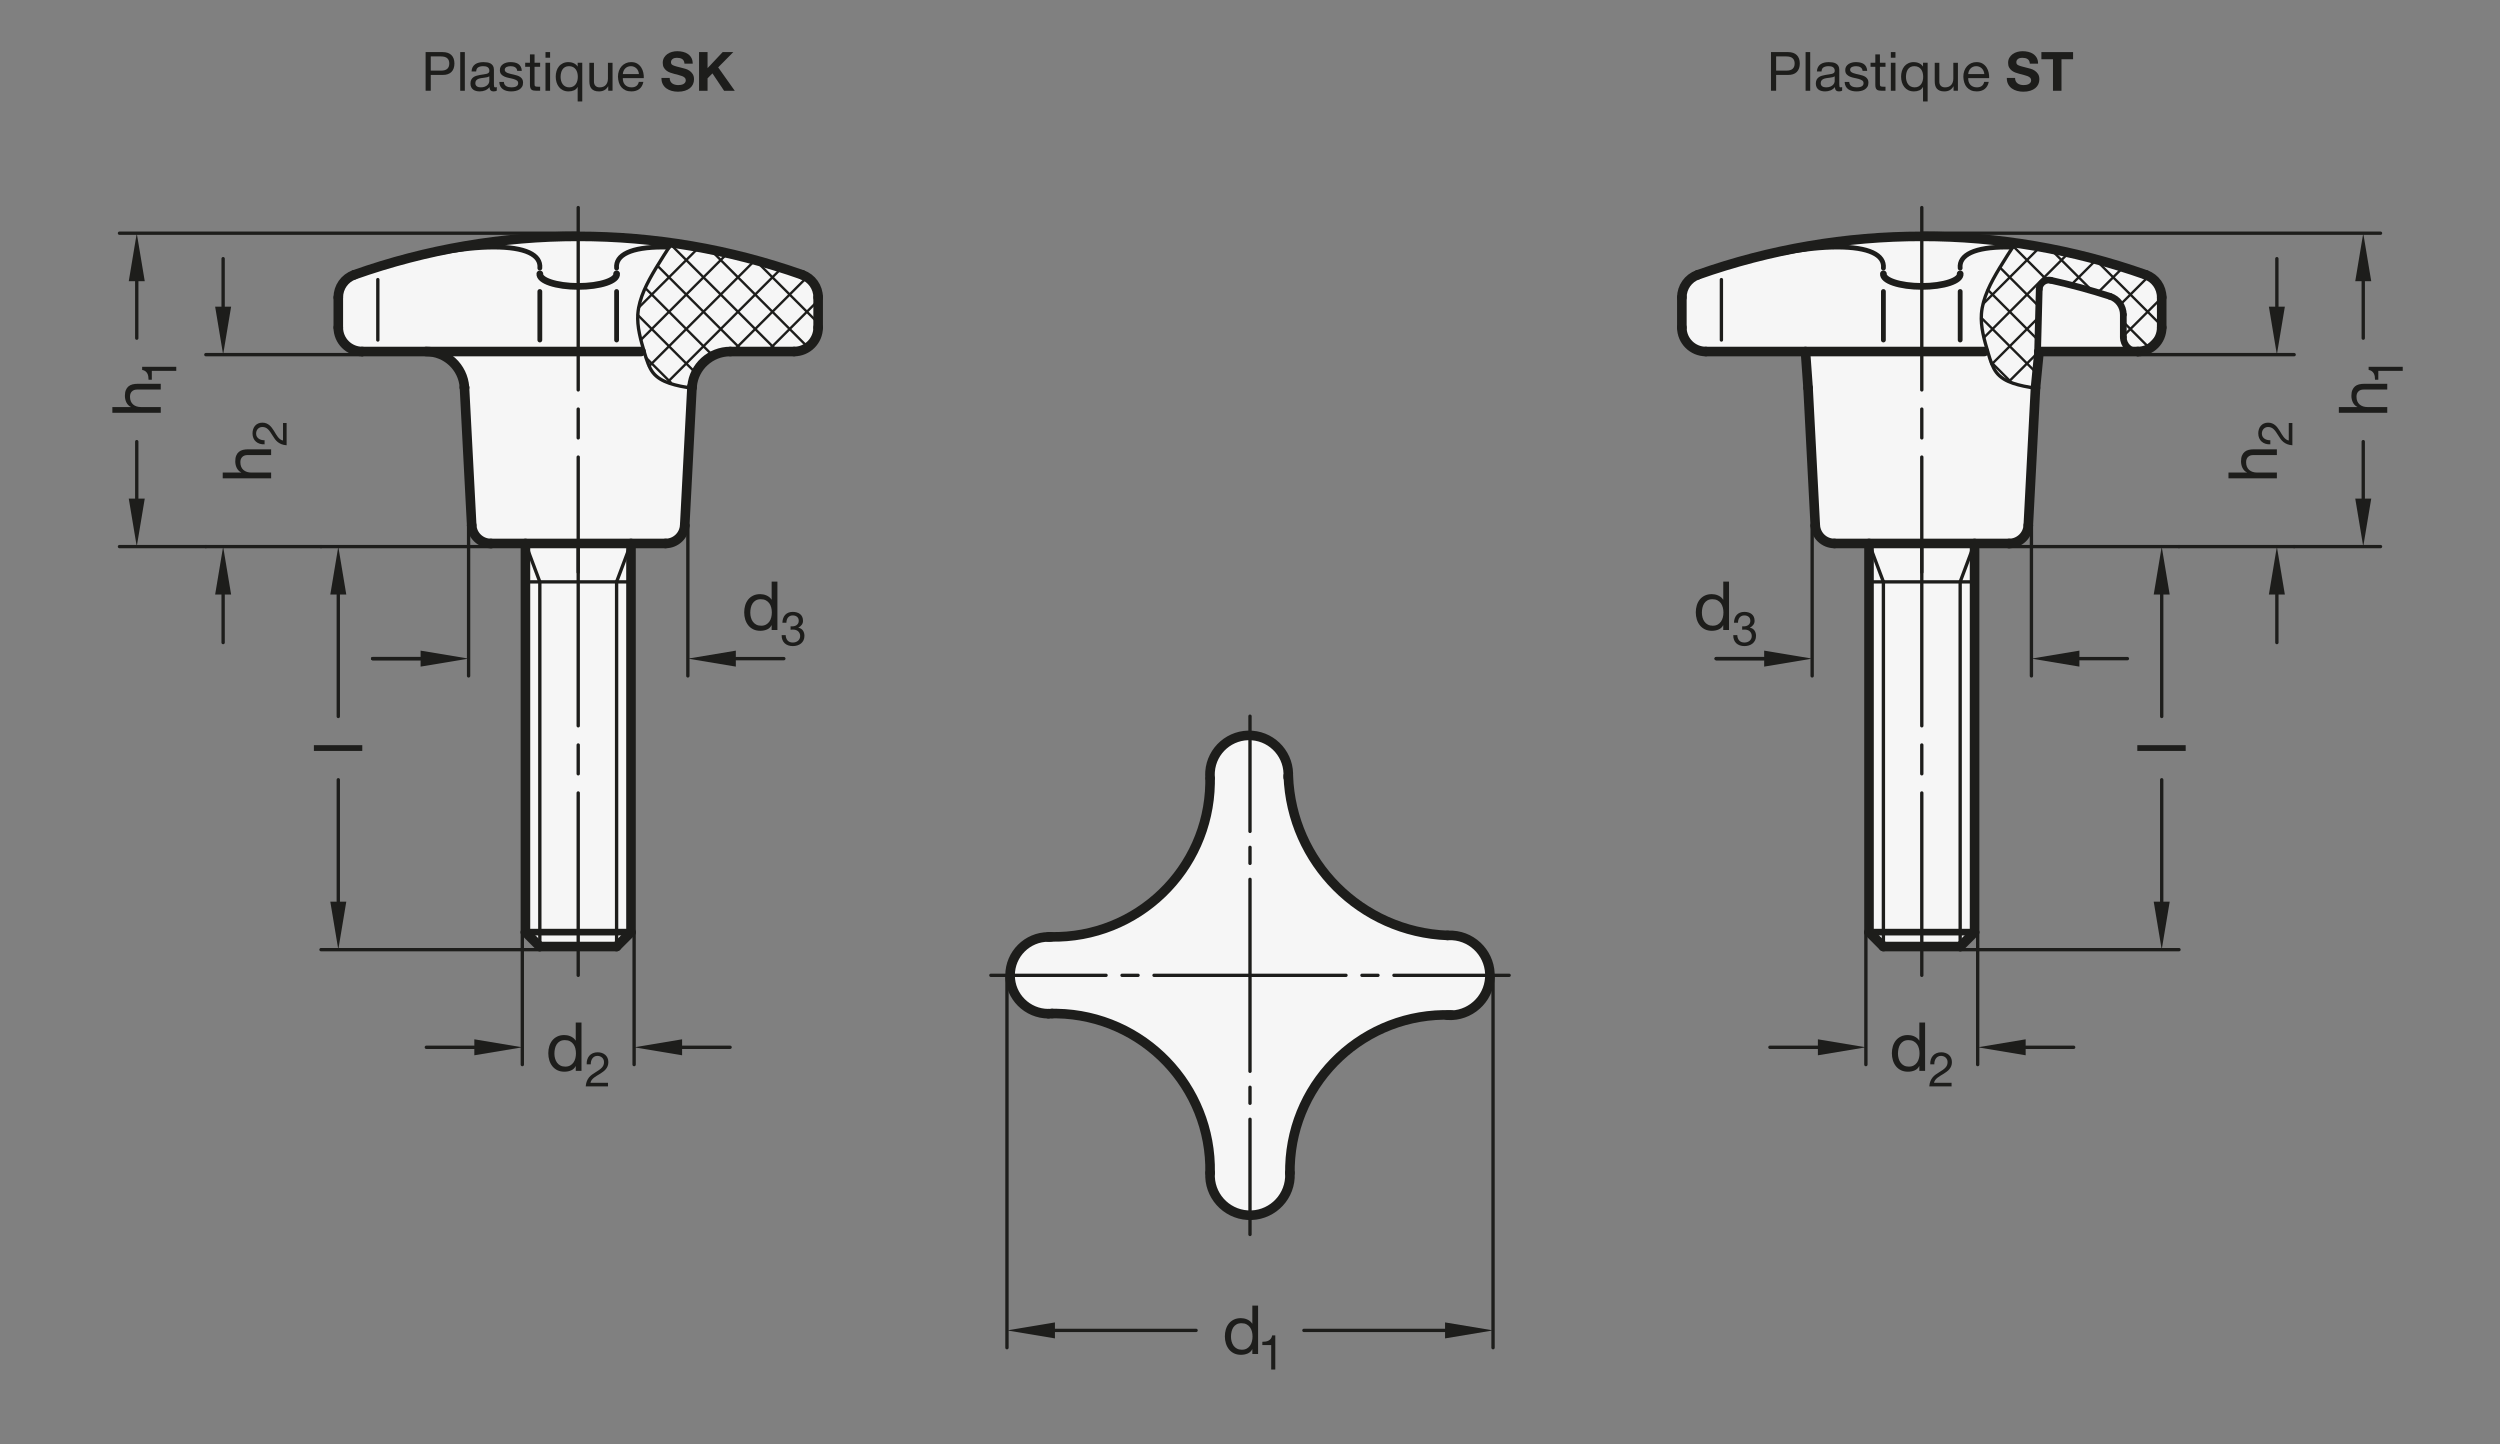 <?xml version="1.0" encoding="UTF-8"?>
<svg xmlns="http://www.w3.org/2000/svg" version="1.1" viewBox="0 0 369.213 213.307">
  <rect x="0" y="0" width="369.213" height="213.307" fill="#808080" stroke="none"/>
  <!-- Generator: Adobe Illustrator 28.6.0, SVG Export Plug-In . SVG Version: 1.2.0 Build 709)  -->
  <g>
    <g id="MD_x5F_3_x5F_FUELLUNG_x5F_WS">
      <g id="LWPOLYLINE">
        <path d="M154.843,138.371c12.762.416,23.445-9.592,23.861-22.354.013-.384.015-.768.009-1.151-.025-.299-.026-.599-.004-.898.234-3.187,3.008-5.581,6.195-5.346s5.581,3.008,5.346,6.195c.617,12.697,10.829,22.822,23.531,23.33.236-.014.473-.014.709,0,3.255.196,5.735,2.993,5.539,6.248s-2.993,5.735-6.248,5.539c-12.794-.064-23.217,10.256-23.281,23.049,0,.077,0,.154,0,.231.014.236.014.473,0,.709-.196,3.255-2.993,5.735-6.248,5.539s-5.735-2.993-5.539-6.248c.186-12.8-10.04-23.327-22.841-23.513-.343-.005-.686-.002-1.029.008-3.131,0-5.669-2.538-5.669-5.669s2.538-5.669,5.669-5.669h0Z" fill="#fff"/>
      </g>
      <g id="LINE">
        <line x1="155.382" y1="149.684" x2="154.843" y2="149.71" fill="#fff"/>
      </g>
      <g id="LWPOLYLINE-2" data-name="LWPOLYLINE">
        <path d="M248.386,43.921v4.45c0,1.957,1.586,3.543,3.543,3.543h14.716s.379,5.373.379,5.373l1.063,20.288c.079,1.506,1.323,2.686,2.831,2.686h5.105v57.402l2.126,2.126h11.339l2.126-2.126v-57.402h5.105c1.508,0,2.752-1.18,2.831-2.686l1.063-20.288.523-5.373h5.139s9.434,0,9.434,0c1.957,0,3.543-1.586,3.543-3.543v-4.45c0-1.502-.946-2.84-2.362-3.341-21.394-7.59-44.748-7.59-66.142,0-1.416.501-2.362,1.839-2.362,3.341Z" fill="#fff"/>
      </g>
      <g id="LWPOLYLINE-3" data-name="LWPOLYLINE">
        <path d="M49.961,43.921v4.45c0,1.957,1.586,3.543,3.543,3.543h9.433c3.016,0,5.504,2.361,5.663,5.373l1.063,20.288c.079,1.506,1.323,2.686,2.831,2.686h5.105v57.402l2.126,2.126h11.339l2.126-2.126v-57.402h5.105c1.508,0,2.752-1.18,2.831-2.686l1.063-20.288c.163-3.009,2.648-5.367,5.662-5.373h9.434c1.957,0,3.543-1.586,3.543-3.543v-4.45c0-1.502-.946-2.84-2.362-3.341-21.394-7.59-44.748-7.59-66.142,0-1.416.501-2.362,1.839-2.362,3.341Z" fill="#fff"/>
      </g>
    </g>
    <g id="MD_x5F_3_x5F_FUELLUNG_x5F_GR">
      <g id="LWPOLYLINE-4" data-name="LWPOLYLINE">
        <path d="M49.961,43.921v4.45c0,1.957,1.586,3.543,3.543,3.543h9.433c3.016,0,5.504,2.361,5.663,5.373l1.063,20.288c.079,1.506,1.323,2.686,2.831,2.686h5.105v57.402l2.126,2.126h11.339l2.126-2.126v-57.402h5.105c1.508,0,2.752-1.18,2.831-2.686l1.063-20.288c.163-3.009,2.648-5.367,5.662-5.373h9.434c1.957,0,3.543-1.586,3.543-3.543v-4.45c0-1.502-.946-2.84-2.362-3.341-21.394-7.59-44.748-7.59-66.142,0-1.416.501-2.362,1.839-2.362,3.341Z" fill="#f6f6f6"/>
      </g>
      <g id="LWPOLYLINE-5" data-name="LWPOLYLINE">
        <path d="M248.386,43.921v4.45c0,1.957,1.586,3.543,3.543,3.543h14.716s.379,5.373.379,5.373l1.063,20.288c.079,1.506,1.323,2.686,2.831,2.686h5.105v57.402l2.126,2.126h11.339l2.126-2.126v-57.402h5.105c1.508,0,2.752-1.18,2.831-2.686l1.063-20.288.523-5.373h5.139s9.434,0,9.434,0c1.957,0,3.543-1.586,3.543-3.543v-4.45c0-1.502-.946-2.84-2.362-3.341-21.394-7.59-44.748-7.59-66.142,0-1.416.501-2.362,1.839-2.362,3.341Z" fill="#f6f6f6"/>
      </g>
      <g id="LINE-2" data-name="LINE">
        <line x1="155.382" y1="149.684" x2="154.843" y2="149.71" fill="#f6f6f6"/>
      </g>
      <g id="LWPOLYLINE-6" data-name="LWPOLYLINE">
        <path d="M154.843,138.371c12.762.416,23.445-9.592,23.861-22.354.013-.384.015-.768.009-1.151-.025-.299-.026-.599-.004-.898.234-3.187,3.008-5.581,6.195-5.346s5.581,3.008,5.346,6.195c.617,12.697,10.829,22.822,23.531,23.33.236-.014.473-.014.709,0,3.255.196,5.735,2.993,5.539,6.248s-2.993,5.735-6.248,5.539c-12.794-.064-23.217,10.256-23.281,23.049,0,.077,0,.154,0,.231.014.236.014.473,0,.709-.196,3.255-2.993,5.735-6.248,5.539s-5.735-2.993-5.539-6.248c.186-12.8-10.04-23.327-22.841-23.513-.343-.005-.686-.002-1.029.008-3.131,0-5.669-2.538-5.669-5.669s2.538-5.669,5.669-5.669h0Z" fill="#f6f6f6"/>
      </g>
    </g>
    <g id="MD_x5F_1_x5F_035">
      <g id="LINE-3" data-name="LINE">
        <line x1="93.189" y1="80.261" x2="91.063" y2="85.93" fill="none" stroke="#1d1d1b" stroke-linecap="round" stroke-linejoin="round" stroke-width=".496"/>
      </g>
      <g id="LINE-4" data-name="LINE">
        <line x1="77.598" y1="80.261" x2="79.724" y2="85.93" fill="none" stroke="#1d1d1b" stroke-linecap="round" stroke-linejoin="round" stroke-width=".496"/>
      </g>
      <g id="LINE-5" data-name="LINE">
        <line x1="91.063" y1="85.93" x2="91.063" y2="139.788" fill="none" stroke="#1d1d1b" stroke-linecap="round" stroke-linejoin="round" stroke-width=".496"/>
      </g>
      <g id="LINE-6" data-name="LINE">
        <line x1="79.724" y1="85.93" x2="79.724" y2="139.788" fill="none" stroke="#1d1d1b" stroke-linecap="round" stroke-linejoin="round" stroke-width=".496"/>
      </g>
      <g id="LINE-7" data-name="LINE">
        <line x1="77.598" y1="85.93" x2="93.189" y2="85.93" fill="none" stroke="#1d1d1b" stroke-linecap="round" stroke-linejoin="round" stroke-width=".496"/>
      </g>
      <g id="LINE-8" data-name="LINE">
        <line x1="55.799" y1="41.294" x2="55.799" y2="50.214" fill="none" stroke="#1d1d1b" stroke-linecap="round" stroke-linejoin="round" stroke-width=".496"/>
      </g>
      <g id="LINE-9" data-name="LINE">
        <line x1="85.394" y1="30.655" x2="85.394" y2="57.584" fill="none" stroke="#1d1d1b" stroke-linecap="round" stroke-linejoin="round" stroke-width=".496"/>
      </g>
      <g id="LINE-10" data-name="LINE">
        <line x1="85.394" y1="60.418" x2="85.394" y2="64.67" fill="none" stroke="#1d1d1b" stroke-linecap="round" stroke-linejoin="round" stroke-width=".496"/>
      </g>
      <g id="LINE-11" data-name="LINE">
        <line x1="85.394" y1="67.505" x2="85.394" y2="84.513" fill="none" stroke="#1d1d1b" stroke-linecap="round" stroke-linejoin="round" stroke-width=".496"/>
      </g>
      <g id="LINE-12" data-name="LINE">
        <line x1="85.394" y1="80.261" x2="85.394" y2="107.19" fill="none" stroke="#1d1d1b" stroke-linecap="round" stroke-linejoin="round" stroke-width=".496"/>
      </g>
      <g id="LINE-13" data-name="LINE">
        <line x1="85.394" y1="110.025" x2="85.394" y2="114.277" fill="none" stroke="#1d1d1b" stroke-linecap="round" stroke-linejoin="round" stroke-width=".496"/>
      </g>
      <g id="LINE-14" data-name="LINE">
        <line x1="85.394" y1="117.111" x2="85.394" y2="144.04" fill="none" stroke="#1d1d1b" stroke-linecap="round" stroke-linejoin="round" stroke-width=".496"/>
      </g>
      <g id="LINE-15" data-name="LINE">
        <line x1="291.614" y1="80.261" x2="289.488" y2="85.93" fill="none" stroke="#1d1d1b" stroke-linecap="round" stroke-linejoin="round" stroke-width=".496"/>
      </g>
      <g id="LINE-16" data-name="LINE">
        <line x1="276.024" y1="80.261" x2="278.15" y2="85.93" fill="none" stroke="#1d1d1b" stroke-linecap="round" stroke-linejoin="round" stroke-width=".496"/>
      </g>
      <g id="LINE-17" data-name="LINE">
        <line x1="289.488" y1="85.93" x2="289.488" y2="139.788" fill="none" stroke="#1d1d1b" stroke-linecap="round" stroke-linejoin="round" stroke-width=".496"/>
      </g>
      <g id="LINE-18" data-name="LINE">
        <line x1="278.15" y1="85.93" x2="278.15" y2="139.788" fill="none" stroke="#1d1d1b" stroke-linecap="round" stroke-linejoin="round" stroke-width=".496"/>
      </g>
      <g id="LINE-19" data-name="LINE">
        <line x1="276.024" y1="85.93" x2="291.614" y2="85.93" fill="none" stroke="#1d1d1b" stroke-linecap="round" stroke-linejoin="round" stroke-width=".496"/>
      </g>
      <g id="LINE-20" data-name="LINE">
        <line x1="254.225" y1="41.294" x2="254.225" y2="50.214" fill="none" stroke="#1d1d1b" stroke-linecap="round" stroke-linejoin="round" stroke-width=".496"/>
      </g>
      <g id="LINE-21" data-name="LINE">
        <line x1="283.819" y1="30.655" x2="283.819" y2="57.584" fill="none" stroke="#1d1d1b" stroke-linecap="round" stroke-linejoin="round" stroke-width=".496"/>
      </g>
      <g id="LINE-22" data-name="LINE">
        <line x1="283.819" y1="60.418" x2="283.819" y2="64.67" fill="none" stroke="#1d1d1b" stroke-linecap="round" stroke-linejoin="round" stroke-width=".496"/>
      </g>
      <g id="LINE-23" data-name="LINE">
        <line x1="283.819" y1="67.505" x2="283.819" y2="84.513" fill="none" stroke="#1d1d1b" stroke-linecap="round" stroke-linejoin="round" stroke-width=".496"/>
      </g>
      <g id="LINE-24" data-name="LINE">
        <line x1="283.819" y1="80.261" x2="283.819" y2="107.19" fill="none" stroke="#1d1d1b" stroke-linecap="round" stroke-linejoin="round" stroke-width=".496"/>
      </g>
      <g id="LINE-25" data-name="LINE">
        <line x1="283.819" y1="110.025" x2="283.819" y2="114.277" fill="none" stroke="#1d1d1b" stroke-linecap="round" stroke-linejoin="round" stroke-width=".496"/>
      </g>
      <g id="LINE-26" data-name="LINE">
        <line x1="283.819" y1="117.111" x2="283.819" y2="144.04" fill="none" stroke="#1d1d1b" stroke-linecap="round" stroke-linejoin="round" stroke-width=".496"/>
      </g>
      <g id="SPLINE">
        <path d="M300.61,57.353c-2.293-.403-4.587-.806-5.771-2.35-.577-.753-.891-1.778-1.196-2.794-.596-1.986-1.157-3.937-1.015-5.855.173-2.346,1.397-4.641,2.673-6.759.773-1.283,1.564-2.501,2.356-3.719" fill="none" stroke="#1d1d1b" stroke-linecap="round" stroke-linejoin="round" stroke-width=".496"/>
      </g>
      <g id="SPLINE-2" data-name="SPLINE">
        <path d="M102.185,57.353c-2.293-.403-4.587-.806-5.771-2.35-.577-.753-.891-1.778-1.196-2.794-.596-1.986-1.157-3.937-1.015-5.855.173-2.346,1.397-4.641,2.673-6.759.773-1.283,1.564-2.501,2.356-3.719" fill="none" stroke="#1d1d1b" stroke-linecap="round" stroke-linejoin="round" stroke-width=".496"/>
      </g>
      <g id="LINE-27" data-name="LINE">
        <line x1="184.606" y1="158.214" x2="184.606" y2="144.04" fill="none" stroke="#1d1d1b" stroke-linecap="round" stroke-linejoin="round" stroke-width=".496"/>
      </g>
      <g id="LINE-28" data-name="LINE">
        <line x1="170.433" y1="144.04" x2="184.606" y2="144.04" fill="none" stroke="#1d1d1b" stroke-linecap="round" stroke-linejoin="round" stroke-width=".496"/>
      </g>
      <g id="LINE-29" data-name="LINE">
        <line x1="146.339" y1="144.04" x2="163.346" y2="144.04" fill="none" stroke="#1d1d1b" stroke-linecap="round" stroke-linejoin="round" stroke-width=".496"/>
      </g>
      <g id="LINE-30" data-name="LINE">
        <line x1="184.606" y1="129.867" x2="184.606" y2="144.04" fill="none" stroke="#1d1d1b" stroke-linecap="round" stroke-linejoin="round" stroke-width=".496"/>
      </g>
      <g id="LINE-31" data-name="LINE">
        <line x1="222.874" y1="144.04" x2="205.866" y2="144.04" fill="none" stroke="#1d1d1b" stroke-linecap="round" stroke-linejoin="round" stroke-width=".496"/>
      </g>
      <g id="LINE-32" data-name="LINE">
        <line x1="198.78" y1="144.04" x2="184.606" y2="144.04" fill="none" stroke="#1d1d1b" stroke-linecap="round" stroke-linejoin="round" stroke-width=".496"/>
      </g>
      <g id="LINE-33" data-name="LINE">
        <line x1="165.709" y1="144.04" x2="168.071" y2="144.04" fill="none" stroke="#1d1d1b" stroke-linecap="round" stroke-linejoin="round" stroke-width=".496"/>
      </g>
      <g id="LINE-34" data-name="LINE">
        <line x1="203.504" y1="144.04" x2="201.142" y2="144.04" fill="none" stroke="#1d1d1b" stroke-linecap="round" stroke-linejoin="round" stroke-width=".496"/>
      </g>
      <g id="LINE-35" data-name="LINE">
        <line x1="184.606" y1="182.308" x2="184.606" y2="165.3" fill="none" stroke="#1d1d1b" stroke-linecap="round" stroke-linejoin="round" stroke-width=".496"/>
      </g>
      <g id="LINE-36" data-name="LINE">
        <line x1="184.606" y1="105.773" x2="184.606" y2="122.781" fill="none" stroke="#1d1d1b" stroke-linecap="round" stroke-linejoin="round" stroke-width=".496"/>
      </g>
      <g id="LINE-37" data-name="LINE">
        <line x1="184.606" y1="125.143" x2="184.606" y2="127.505" fill="none" stroke="#1d1d1b" stroke-linecap="round" stroke-linejoin="round" stroke-width=".496"/>
      </g>
      <g id="LINE-38" data-name="LINE">
        <line x1="184.606" y1="162.938" x2="184.606" y2="160.576" fill="none" stroke="#1d1d1b" stroke-linecap="round" stroke-linejoin="round" stroke-width=".496"/>
      </g>
    </g>
    <g id="MD_x5F_1_x5F_070">
      <g id="LINE-39" data-name="LINE">
        <line x1="77.598" y1="137.663" x2="93.189" y2="137.663" fill="none" stroke="#1d1d1b" stroke-linecap="round" stroke-linejoin="round" stroke-width=".992"/>
      </g>
      <g id="SPLINE-3" data-name="SPLINE">
        <path d="M79.727,40.443c-.011.117.014.233.075.348s.158.229.29.34.297.216.494.317.431.197.69.284.544.166.855.236.651.131,1.002.18c.702.098,1.48.151,2.252.151.386,0,.778-.013,1.157-.038s.745-.062,1.1-.111c.709-.098,1.344-.241,1.866-.417.261-.088.49-.182.689-.283s.367-.209.499-.318c.263-.22.389-.455.367-.689" fill="none" stroke="#1d1d1b" stroke-linecap="round" stroke-linejoin="round" stroke-width=".992"/>
      </g>
      <g id="LINE-40" data-name="LINE">
        <line x1="276.024" y1="137.663" x2="291.614" y2="137.663" fill="none" stroke="#1d1d1b" stroke-linecap="round" stroke-linejoin="round" stroke-width=".992"/>
      </g>
      <g id="SPLINE-4" data-name="SPLINE">
        <path d="M278.152,40.443c-.011.117.014.233.075.348s.158.229.29.34.297.216.494.317.431.197.69.284.544.166.855.236.651.131,1.002.18c.702.098,1.48.151,2.252.151.386,0,.778-.013,1.157-.038s.745-.062,1.1-.111c.709-.098,1.344-.241,1.866-.417.261-.088.49-.182.689-.283s.367-.209.499-.318c.263-.22.389-.455.367-.689" fill="none" stroke="#1d1d1b" stroke-linecap="round" stroke-linejoin="round" stroke-width=".992"/>
      </g>
      <g id="ARC">
        <path d="M302.886,41.394c-.764-.169-1.521.314-1.69,1.078-.017.076-.027.154-.031.232" fill="none" stroke="#1d1d1b" stroke-linecap="round" stroke-linejoin="round" stroke-width=".992"/>
      </g>
      <g id="LINE-41" data-name="LINE">
        <line x1="300.924" y1="51.914" x2="301.165" y2="42.704" fill="none" stroke="#1d1d1b" stroke-linecap="round" stroke-linejoin="round" stroke-width=".992"/>
      </g>
      <g id="ARC-2" data-name="ARC">
        <path d="M311.62,43.766c-2.872-.929-5.787-1.72-8.734-2.371" fill="none" stroke="#1d1d1b" stroke-linecap="round" stroke-linejoin="round" stroke-width=".992"/>
      </g>
      <g id="ARC-3" data-name="ARC">
        <path d="M313.583,49.788c0,1.174.952,2.126,2.126,2.126" fill="none" stroke="#1d1d1b" stroke-linecap="round" stroke-linejoin="round" stroke-width=".992"/>
      </g>
      <g id="ARC-4" data-name="ARC">
        <path d="M313.583,46.463c0-1.229-.793-2.319-1.962-2.697" fill="none" stroke="#1d1d1b" stroke-linecap="round" stroke-linejoin="round" stroke-width=".992"/>
      </g>
      <g id="LINE-42" data-name="LINE">
        <line x1="313.583" y1="46.463" x2="313.583" y2="49.788" fill="none" stroke="#1d1d1b" stroke-linecap="round" stroke-linejoin="round" stroke-width=".992"/>
      </g>
    </g>
    <g id="MD_x5F_1_x5F_100">
      <g id="LINE-43" data-name="LINE">
        <line x1="102.188" y1="57.287" x2="102.213" y2="57.031" fill="none" stroke="#1d1d1b" stroke-linecap="round" stroke-linejoin="round" stroke-width="1.417"/>
      </g>
      <g id="LINE-44" data-name="LINE">
        <line x1="68.599" y1="57.287" x2="68.591" y2="57.178" fill="none" stroke="#1d1d1b" stroke-linecap="round" stroke-linejoin="round" stroke-width="1.417"/>
      </g>
      <g id="LINE-45" data-name="LINE">
        <line x1="120.827" y1="48.371" x2="120.827" y2="43.921" fill="none" stroke="#1d1d1b" stroke-linecap="round" stroke-linejoin="round" stroke-width="1.417"/>
      </g>
      <g id="ARC-5" data-name="ARC">
        <path d="M120.827,43.921c0-1.502-.946-2.84-2.362-3.341" fill="none" stroke="#1d1d1b" stroke-linecap="round" stroke-linejoin="round" stroke-width="1.417"/>
      </g>
      <g id="LINE-46" data-name="LINE">
        <line x1="101.125" y1="77.575" x2="102.188" y2="57.287" fill="none" stroke="#1d1d1b" stroke-linecap="round" stroke-linejoin="round" stroke-width="1.417"/>
      </g>
      <g id="ARC-6" data-name="ARC">
        <path d="M117.283,51.914c1.957,0,3.543-1.586,3.543-3.543" fill="none" stroke="#1d1d1b" stroke-linecap="round" stroke-linejoin="round" stroke-width="1.417"/>
      </g>
      <g id="ARC-7" data-name="ARC">
        <path d="M69.662,77.575c.079,1.506,1.323,2.686,2.831,2.686" fill="none" stroke="#1d1d1b" stroke-linecap="round" stroke-linejoin="round" stroke-width="1.417"/>
      </g>
      <g id="LINE-47" data-name="LINE">
        <line x1="68.599" y1="57.287" x2="69.662" y2="77.575" fill="none" stroke="#1d1d1b" stroke-linecap="round" stroke-linejoin="round" stroke-width="1.417"/>
      </g>
      <g id="LINE-48" data-name="LINE">
        <line x1="72.493" y1="80.261" x2="98.294" y2="80.261" fill="none" stroke="#1d1d1b" stroke-linecap="round" stroke-linejoin="round" stroke-width="1.417"/>
      </g>
      <g id="LINE-49" data-name="LINE">
        <line x1="49.961" y1="43.921" x2="49.961" y2="48.371" fill="none" stroke="#1d1d1b" stroke-linecap="round" stroke-linejoin="round" stroke-width="1.417"/>
      </g>
      <g id="ARC-8" data-name="ARC">
        <path d="M52.323,40.581c-1.416.501-2.362,1.839-2.362,3.341" fill="none" stroke="#1d1d1b" stroke-linecap="round" stroke-linejoin="round" stroke-width="1.417"/>
      </g>
      <g id="ARC-9" data-name="ARC">
        <path d="M49.961,48.371c0,1.957,1.586,3.543,3.543,3.543" fill="none" stroke="#1d1d1b" stroke-linecap="round" stroke-linejoin="round" stroke-width="1.417"/>
      </g>
      <g id="LINE-50" data-name="LINE">
        <line x1="91.063" y1="139.788" x2="93.189" y2="137.663" fill="none" stroke="#1d1d1b" stroke-linecap="round" stroke-linejoin="round" stroke-width="1.417"/>
      </g>
      <g id="LINE-51" data-name="LINE">
        <line x1="77.598" y1="137.663" x2="79.724" y2="139.788" fill="none" stroke="#1d1d1b" stroke-linecap="round" stroke-linejoin="round" stroke-width="1.417"/>
      </g>
      <g id="LINE-52" data-name="LINE">
        <line x1="79.724" y1="139.788" x2="91.063" y2="139.788" fill="none" stroke="#1d1d1b" stroke-linecap="round" stroke-linejoin="round" stroke-width="1.417"/>
      </g>
      <g id="LINE-53" data-name="LINE">
        <line x1="77.598" y1="80.261" x2="77.598" y2="137.663" fill="none" stroke="#1d1d1b" stroke-linecap="round" stroke-linejoin="round" stroke-width="1.417"/>
      </g>
      <g id="LINE-54" data-name="LINE">
        <line x1="93.189" y1="137.663" x2="93.189" y2="80.261" fill="none" stroke="#1d1d1b" stroke-linecap="round" stroke-linejoin="round" stroke-width="1.417"/>
      </g>
      <g id="ARC-10" data-name="ARC">
        <path d="M118.465,40.581c-21.398-7.565-44.743-7.565-66.142,0" fill="none" stroke="#1d1d1b" stroke-linecap="round" stroke-linejoin="round" stroke-width="1.417"/>
      </g>
      <g id="ARC-11" data-name="ARC">
        <path d="M98.294,80.261c1.508,0,2.752-1.18,2.831-2.686" fill="none" stroke="#1d1d1b" stroke-linecap="round" stroke-linejoin="round" stroke-width="1.417"/>
      </g>
      <g id="LINE-55" data-name="LINE">
        <line x1="53.504" y1="51.914" x2="94.67" y2="51.914" fill="none" stroke="#1d1d1b" stroke-linecap="round" stroke-linejoin="round" stroke-width="1.417"/>
      </g>
      <g id="LINE-56" data-name="LINE">
        <line x1="300.613" y1="57.287" x2="301.14" y2="51.915" fill="none" stroke="#1d1d1b" stroke-linecap="round" stroke-linejoin="round" stroke-width="1.417"/>
      </g>
      <g id="LINE-57" data-name="LINE">
        <line x1="267.024" y1="57.287" x2="266.639" y2="51.914" fill="none" stroke="#1d1d1b" stroke-linecap="round" stroke-linejoin="round" stroke-width="1.417"/>
      </g>
      <g id="LINE-58" data-name="LINE">
        <line x1="319.252" y1="48.371" x2="319.252" y2="43.921" fill="none" stroke="#1d1d1b" stroke-linecap="round" stroke-linejoin="round" stroke-width="1.417"/>
      </g>
      <g id="ARC-12" data-name="ARC">
        <path d="M319.252,43.921c0-1.502-.946-2.84-2.362-3.341" fill="none" stroke="#1d1d1b" stroke-linecap="round" stroke-linejoin="round" stroke-width="1.417"/>
      </g>
      <g id="LINE-59" data-name="LINE">
        <line x1="299.55" y1="77.575" x2="300.613" y2="57.287" fill="none" stroke="#1d1d1b" stroke-linecap="round" stroke-linejoin="round" stroke-width="1.417"/>
      </g>
      <g id="ARC-13" data-name="ARC">
        <path d="M315.709,51.914c1.957,0,3.543-1.586,3.543-3.543" fill="none" stroke="#1d1d1b" stroke-linecap="round" stroke-linejoin="round" stroke-width="1.417"/>
      </g>
      <g id="ARC-14" data-name="ARC">
        <path d="M268.088,77.575c.079,1.506,1.323,2.686,2.831,2.686" fill="none" stroke="#1d1d1b" stroke-linecap="round" stroke-linejoin="round" stroke-width="1.417"/>
      </g>
      <g id="LINE-60" data-name="LINE">
        <line x1="267.024" y1="57.287" x2="268.088" y2="77.575" fill="none" stroke="#1d1d1b" stroke-linecap="round" stroke-linejoin="round" stroke-width="1.417"/>
      </g>
      <g id="LINE-61" data-name="LINE">
        <line x1="270.918" y1="80.261" x2="296.719" y2="80.261" fill="none" stroke="#1d1d1b" stroke-linecap="round" stroke-linejoin="round" stroke-width="1.417"/>
      </g>
      <g id="LINE-62" data-name="LINE">
        <line x1="248.386" y1="43.921" x2="248.386" y2="48.371" fill="none" stroke="#1d1d1b" stroke-linecap="round" stroke-linejoin="round" stroke-width="1.417"/>
      </g>
      <g id="ARC-15" data-name="ARC">
        <path d="M250.748,40.581c-1.416.501-2.362,1.839-2.362,3.341" fill="none" stroke="#1d1d1b" stroke-linecap="round" stroke-linejoin="round" stroke-width="1.417"/>
      </g>
      <g id="ARC-16" data-name="ARC">
        <path d="M248.386,48.371c0,1.957,1.586,3.543,3.543,3.543" fill="none" stroke="#1d1d1b" stroke-linecap="round" stroke-linejoin="round" stroke-width="1.417"/>
      </g>
      <g id="LINE-63" data-name="LINE">
        <line x1="315.709" y1="51.914" x2="301.14" y2="51.915" fill="none" stroke="#1d1d1b" stroke-linecap="round" stroke-linejoin="round" stroke-width="1.417"/>
      </g>
      <g id="LINE-64" data-name="LINE">
        <line x1="289.488" y1="139.788" x2="291.614" y2="137.663" fill="none" stroke="#1d1d1b" stroke-linecap="round" stroke-linejoin="round" stroke-width="1.417"/>
      </g>
      <g id="LINE-65" data-name="LINE">
        <line x1="276.024" y1="137.663" x2="278.15" y2="139.788" fill="none" stroke="#1d1d1b" stroke-linecap="round" stroke-linejoin="round" stroke-width="1.417"/>
      </g>
      <g id="LINE-66" data-name="LINE">
        <line x1="278.15" y1="139.788" x2="289.488" y2="139.788" fill="none" stroke="#1d1d1b" stroke-linecap="round" stroke-linejoin="round" stroke-width="1.417"/>
      </g>
      <g id="LINE-67" data-name="LINE">
        <line x1="276.024" y1="80.261" x2="276.024" y2="137.663" fill="none" stroke="#1d1d1b" stroke-linecap="round" stroke-linejoin="round" stroke-width="1.417"/>
      </g>
      <g id="LINE-68" data-name="LINE">
        <line x1="291.614" y1="137.663" x2="291.614" y2="80.261" fill="none" stroke="#1d1d1b" stroke-linecap="round" stroke-linejoin="round" stroke-width="1.417"/>
      </g>
      <g id="ARC-17" data-name="ARC">
        <path d="M316.89,40.581c-21.398-7.565-44.743-7.565-66.142,0" fill="none" stroke="#1d1d1b" stroke-linecap="round" stroke-linejoin="round" stroke-width="1.417"/>
      </g>
      <g id="ARC-18" data-name="ARC">
        <path d="M296.719,80.261c1.508,0,2.752-1.18,2.831-2.686" fill="none" stroke="#1d1d1b" stroke-linecap="round" stroke-linejoin="round" stroke-width="1.417"/>
      </g>
      <g id="LINE-69" data-name="LINE">
        <line x1="251.929" y1="51.914" x2="293.049" y2="51.914" fill="none" stroke="#1d1d1b" stroke-linecap="round" stroke-linejoin="round" stroke-width="1.417"/>
      </g>
      <g id="ARC-19" data-name="ARC">
        <path d="M154.843,138.371c-3.131,0-5.669,2.538-5.669,5.669s2.538,5.669,5.669,5.669" fill="none" stroke="#1d1d1b" stroke-linecap="round" stroke-linejoin="round" stroke-width="1.417"/>
      </g>
      <g id="LINE-70" data-name="LINE">
        <line x1="155.382" y1="149.684" x2="154.843" y2="149.71" fill="none" stroke="#1d1d1b" stroke-linecap="round" stroke-linejoin="round" stroke-width="1.417"/>
      </g>
      <g id="LINE-71" data-name="LINE">
        <line x1="155.182" y1="138.361" x2="154.843" y2="138.371" fill="none" stroke="#1d1d1b" stroke-linecap="round" stroke-linejoin="round" stroke-width="1.417"/>
      </g>
      <g id="ARC-20" data-name="ARC">
        <path d="M214.34,149.895c-12.74-.42-23.409,9.566-23.829,22.307-.011.338-.015.675-.011,1.013" fill="none" stroke="#1d1d1b" stroke-linecap="round" stroke-linejoin="round" stroke-width="1.417"/>
      </g>
      <g id="ARC-21" data-name="ARC">
        <path d="M178.713,173.215c-.196,3.255,2.284,6.052,5.539,6.248s6.052-2.284,6.248-5.539c.014-.236.014-.473,0-.709" fill="none" stroke="#1d1d1b" stroke-linecap="round" stroke-linejoin="round" stroke-width="1.417"/>
      </g>
      <g id="ARC-22" data-name="ARC">
        <path d="M178.713,173.215c.247-12.747-9.885-23.28-22.632-23.528-.233-.005-.465-.006-.698-.003" fill="none" stroke="#1d1d1b" stroke-linecap="round" stroke-linejoin="round" stroke-width="1.417"/>
      </g>
      <g id="ARC-23" data-name="ARC">
        <path d="M155.182,138.361c12.747.247,23.28-9.885,23.528-22.632.005-.233.006-.465.003-.698" fill="none" stroke="#1d1d1b" stroke-linecap="round" stroke-linejoin="round" stroke-width="1.417"/>
      </g>
      <g id="ARC-24" data-name="ARC">
        <path d="M213.781,149.934c3.255.196,6.052-2.284,6.248-5.539s-2.284-6.052-5.539-6.248c-.236-.014-.473-.014-.709,0" fill="none" stroke="#1d1d1b" stroke-linecap="round" stroke-linejoin="round" stroke-width="1.417"/>
      </g>
      <g id="ARC-25" data-name="ARC">
        <path d="M190.263,114.568c.47,12.799,10.72,23.075,23.518,23.578" fill="none" stroke="#1d1d1b" stroke-linecap="round" stroke-linejoin="round" stroke-width="1.417"/>
      </g>
      <g id="ARC-26" data-name="ARC">
        <path d="M190.25,114.817c.234-3.187-2.159-5.961-5.346-6.195s-5.961,2.159-6.195,5.346c-.022.299-.021.599.004.898" fill="none" stroke="#1d1d1b" stroke-linecap="round" stroke-linejoin="round" stroke-width="1.417"/>
      </g>
      <g id="LINE-72" data-name="LINE">
        <line x1="107.856" y1="51.914" x2="117.283" y2="51.914" fill="none" stroke="#1d1d1b" stroke-linecap="round" stroke-linejoin="round" stroke-width="1.417"/>
      </g>
      <g id="ARC-27" data-name="ARC">
        <path d="M107.856,51.914c-2.917,0-5.358,2.213-5.642,5.116" fill="none" stroke="#1d1d1b" stroke-linecap="round" stroke-linejoin="round" stroke-width="1.417"/>
      </g>
      <g id="ARC-28" data-name="ARC">
        <path d="M68.591,57.178c-.213-2.966-2.681-5.264-5.655-5.264" fill="none" stroke="#1d1d1b" stroke-linecap="round" stroke-linejoin="round" stroke-width="1.417"/>
      </g>
    </g>
    <g id="MD_x5F_2_x5F_BEMASSUNG">
      <g id="DIMENSION">
        <g id="LINE-73" data-name="LINE">
          <line x1="93.65" y1="137.663" x2="93.65" y2="157.222" fill="#1d1d1b" stroke="#1d1d1b" stroke-linecap="round" stroke-linejoin="round" stroke-width=".496"/>
        </g>
        <g id="LINE-74" data-name="LINE">
          <line x1="77.138" y1="137.663" x2="77.138" y2="157.222" fill="#1d1d1b" stroke="#1d1d1b" stroke-linecap="round" stroke-linejoin="round" stroke-width=".496"/>
        </g>
        <g id="LINE-75" data-name="LINE">
          <line x1="100.736" y1="154.67" x2="107.823" y2="154.67" fill="#1d1d1b" stroke="#1d1d1b" stroke-linecap="round" stroke-linejoin="round" stroke-width=".496"/>
        </g>
        <g id="LINE-76" data-name="LINE">
          <line x1="70.051" y1="154.67" x2="62.965" y2="154.67" fill="#1d1d1b" stroke="#1d1d1b" stroke-linecap="round" stroke-linejoin="round" stroke-width=".496"/>
        </g>
        <g id="MTEXT">
          <path d="M85.881,158.155h-.851v-.7h-.02c-.14.286-.36.495-.661.625s-.63.195-.991.195c-.4,0-.749-.073-1.046-.22-.297-.147-.544-.346-.741-.596-.197-.251-.346-.539-.446-.866s-.15-.674-.15-1.041.048-.712.145-1.036c.097-.323.244-.608.44-.855s.444-.442.741-.586.642-.215,1.036-.215c.133,0,.277.014.43.04s.307.071.46.135.299.147.436.251.252.231.345.385h.02v-2.662h.851v7.146ZM81.877,155.613c0,.24.032.475.095.705.063.23.16.436.29.616.13.18.297.323.5.43.204.107.442.16.716.16.287,0,.53-.057.73-.17s.364-.262.491-.445c.126-.184.218-.392.275-.626.057-.233.085-.47.085-.71,0-.254-.03-.499-.09-.736-.06-.236-.155-.445-.285-.625-.13-.181-.299-.325-.505-.436-.207-.11-.458-.165-.751-.165s-.539.057-.735.17c-.197.113-.355.264-.476.45-.12.188-.207.4-.26.641-.054.24-.08.487-.08.741Z" fill="#1d1d1b"/>
          <path d="M86.645,157.191c-.014-.256.013-.492.082-.711.068-.218.171-.406.309-.564.137-.159.31-.283.519-.373s.445-.136.711-.136c.218,0,.423.032.615.097.192.063.359.156.501.277.142.12.254.272.337.454.083.183.125.39.125.622,0,.223-.035.419-.103.59-.069.171-.16.323-.274.458-.113.136-.244.258-.391.366-.147.109-.298.213-.455.312-.157.095-.313.188-.469.281-.156.092-.3.19-.43.295s-.241.217-.334.337c-.092.121-.153.26-.181.416h2.587v.533h-3.291c.024-.299.078-.553.164-.764s.191-.395.316-.551.268-.293.426-.409.328-.229.508-.337c.213-.133.4-.255.561-.366s.295-.224.402-.338c.106-.113.187-.236.242-.369.054-.133.082-.287.082-.462,0-.138-.026-.262-.078-.373s-.122-.207-.209-.288c-.088-.08-.191-.143-.31-.185-.118-.043-.244-.064-.376-.064-.175,0-.326.037-.451.11s-.229.17-.309.288-.139.252-.174.401-.051.3-.046.451h-.604Z" fill="#1d1d1b"/>
        </g>
        <g id="SOLID">
          <polygon points="100.736 153.489 100.736 155.851 93.65 154.67 93.65 154.67 100.736 153.489" fill="#1d1d1b"/>
        </g>
        <g id="SOLID-2" data-name="SOLID">
          <polygon points="70.051 153.489 70.051 155.851 77.138 154.67 77.138 154.67 70.051 153.489" fill="#1d1d1b"/>
        </g>
      </g>
      <g id="DIMENSION-2" data-name="DIMENSION">
        <g id="LINE-77" data-name="LINE">
          <line x1="79.724" y1="140.249" x2="47.409" y2="140.249" fill="#1d1d1b" stroke="#1d1d1b" stroke-linecap="round" stroke-linejoin="round" stroke-width=".496"/>
        </g>
        <g id="LINE-78" data-name="LINE">
          <line x1="72.638" y1="80.722" x2="47.409" y2="80.722" fill="#1d1d1b" stroke="#1d1d1b" stroke-linecap="round" stroke-linejoin="round" stroke-width=".496"/>
        </g>
        <g id="LINE-79" data-name="LINE">
          <line x1="49.961" y1="133.163" x2="49.961" y2="115.159" fill="#1d1d1b" stroke="#1d1d1b" stroke-linecap="round" stroke-linejoin="round" stroke-width=".496"/>
        </g>
        <g id="LINE-80" data-name="LINE">
          <line x1="49.961" y1="87.808" x2="49.961" y2="105.812" fill="#1d1d1b" stroke="#1d1d1b" stroke-linecap="round" stroke-linejoin="round" stroke-width=".496"/>
        </g>
        <g id="SOLID-3" data-name="SOLID">
          <polygon points="48.78 133.163 51.142 133.163 49.961 140.249 49.961 140.249 48.78 133.163" fill="#1d1d1b"/>
        </g>
        <g id="SOLID-4" data-name="SOLID">
          <polygon points="48.78 87.808 51.142 87.808 49.961 80.722 49.961 80.722 48.78 87.808" fill="#1d1d1b"/>
        </g>
        <g id="MTEXT-2" data-name="MTEXT">
          <path d="M46.357,110.902v-.852h7.146v.852h-7.146Z" fill="#1d1d1b"/>
        </g>
      </g>
      <g id="DIMENSION-3" data-name="DIMENSION">
        <g id="LINE-81" data-name="LINE">
          <line x1="47.409" y1="80.722" x2="30.402" y2="80.722" fill="#1d1d1b" stroke="#1d1d1b" stroke-linecap="round" stroke-linejoin="round" stroke-width=".496"/>
        </g>
        <g id="LINE-82" data-name="LINE">
          <line x1="53.504" y1="52.375" x2="30.402" y2="52.375" fill="#1d1d1b" stroke="#1d1d1b" stroke-linecap="round" stroke-linejoin="round" stroke-width=".496"/>
        </g>
        <g id="LINE-83" data-name="LINE">
          <line x1="32.953" y1="87.808" x2="32.953" y2="94.895" fill="#1d1d1b" stroke="#1d1d1b" stroke-linecap="round" stroke-linejoin="round" stroke-width=".496"/>
        </g>
        <g id="LINE-84" data-name="LINE">
          <line x1="32.953" y1="45.288" x2="32.953" y2="38.202" fill="#1d1d1b" stroke="#1d1d1b" stroke-linecap="round" stroke-linejoin="round" stroke-width=".496"/>
        </g>
        <g id="MTEXT-3" data-name="MTEXT">
          <path d="M32.893,70.641v-.851h2.732v-.02c-.153-.067-.287-.162-.4-.286-.113-.123-.205-.258-.275-.405-.07-.146-.121-.302-.155-.465-.033-.164-.05-.322-.05-.476,0-.34.047-.624.14-.851.094-.227.224-.411.391-.551s.365-.238.596-.295.485-.085.766-.085h3.403v.851h-3.503c-.32,0-.574.093-.761.28-.188.187-.28.444-.28.771,0,.26.04.485.12.676.08.19.193.349.34.476.147.126.319.222.516.285.197.063.412.095.646.095h2.923v.851h-7.146Z" fill="#1d1d1b"/>
          <path d="M39.076,65.619c-.256.014-.492-.013-.711-.082-.218-.068-.406-.171-.564-.309-.159-.137-.283-.31-.373-.519s-.136-.445-.136-.711c0-.218.032-.423.097-.615.063-.192.156-.359.277-.501.12-.142.272-.254.454-.337.183-.083.39-.125.622-.125.223,0,.419.035.59.103.171.069.323.16.458.274.136.113.258.244.366.391.109.147.213.298.312.455.095.157.188.313.281.469.092.156.19.3.295.43s.217.241.337.334c.121.092.26.153.416.181v-2.587h.533v3.291c-.299-.024-.553-.078-.764-.164s-.395-.191-.551-.316-.293-.268-.409-.426-.229-.328-.337-.508c-.133-.213-.255-.4-.366-.561s-.224-.295-.338-.402c-.113-.106-.236-.187-.369-.242-.133-.054-.287-.082-.462-.082-.138,0-.262.026-.373.078s-.207.122-.288.209c-.08.088-.143.191-.185.31-.043.118-.064.244-.064.376,0,.175.037.326.11.451s.17.229.288.309.252.139.401.174.3.051.451.046v.604Z" fill="#1d1d1b"/>
        </g>
        <g id="SOLID-5" data-name="SOLID">
          <polygon points="31.772 87.808 34.134 87.808 32.953 80.722 32.953 80.722 31.772 87.808" fill="#1d1d1b"/>
        </g>
        <g id="SOLID-6" data-name="SOLID">
          <polygon points="31.772 45.288 34.134 45.288 32.953 52.375 32.953 52.375 31.772 45.288" fill="#1d1d1b"/>
        </g>
      </g>
      <g id="DIMENSION-4" data-name="DIMENSION">
        <g id="LINE-85" data-name="LINE">
          <line x1="30.402" y1="80.722" x2="17.646" y2="80.722" fill="#1d1d1b" stroke="#1d1d1b" stroke-linecap="round" stroke-linejoin="round" stroke-width=".496"/>
        </g>
        <g id="LINE-86" data-name="LINE">
          <line x1="85.394" y1="34.443" x2="17.646" y2="34.443" fill="#1d1d1b" stroke="#1d1d1b" stroke-linecap="round" stroke-linejoin="round" stroke-width=".496"/>
        </g>
        <g id="LINE-87" data-name="LINE">
          <line x1="20.197" y1="73.635" x2="20.197" y2="65.223" fill="#1d1d1b" stroke="#1d1d1b" stroke-linecap="round" stroke-linejoin="round" stroke-width=".496"/>
        </g>
        <g id="LINE-88" data-name="LINE">
          <line x1="20.197" y1="41.529" x2="20.197" y2="49.941" fill="#1d1d1b" stroke="#1d1d1b" stroke-linecap="round" stroke-linejoin="round" stroke-width=".496"/>
        </g>
        <g id="SOLID-7" data-name="SOLID">
          <polygon points="19.016 73.635 21.378 73.635 20.197 80.722 20.197 80.722 19.016 73.635" fill="#1d1d1b"/>
        </g>
        <g id="SOLID-8" data-name="SOLID">
          <polygon points="19.016 41.529 21.378 41.529 20.197 34.443 20.197 34.443 19.016 41.529" fill="#1d1d1b"/>
        </g>
        <g id="MTEXT-4" data-name="MTEXT">
          <path d="M16.594,60.966v-.851h2.732v-.02c-.153-.067-.287-.162-.4-.286-.113-.123-.205-.258-.275-.405-.07-.146-.121-.302-.155-.465-.033-.164-.05-.322-.05-.476,0-.34.047-.624.14-.851.094-.227.224-.411.391-.551s.365-.238.596-.295.485-.085.766-.085h3.403v.851h-3.503c-.32,0-.574.093-.761.28-.188.187-.28.444-.28.771,0,.26.04.485.12.676.08.19.193.349.34.476.147.126.319.222.516.285.197.063.412.095.646.095h2.923v.851h-7.146Z" fill="#1d1d1b"/>
          <path d="M26.032,54.172v.604h-3.61v1.308h-.483c0-.171-.013-.336-.039-.498-.025-.161-.074-.307-.146-.437s-.168-.24-.291-.331c-.123-.09-.279-.151-.47-.185v-.462h5.039Z" fill="#1d1d1b"/>
        </g>
      </g>
      <g id="LINE-89" data-name="LINE">
        <line x1="101.586" y1="77.575" x2="101.586" y2="99.82" fill="#1d1d1b" stroke="#1d1d1b" stroke-linecap="round" stroke-linejoin="round" stroke-width=".496"/>
      </g>
      <g id="LINE-90" data-name="LINE">
        <line x1="69.203" y1="77.606" x2="69.203" y2="99.82" fill="#1d1d1b" stroke="#1d1d1b" stroke-linecap="round" stroke-linejoin="round" stroke-width=".496"/>
      </g>
      <g id="MTEXT-5" data-name="MTEXT">
        <path d="M114.81,93.04h-.851v-.7h-.021c-.14.286-.36.495-.66.625-.301.13-.631.195-.991.195-.4,0-.749-.073-1.046-.22-.297-.147-.544-.346-.74-.596-.197-.251-.346-.539-.446-.866-.1-.327-.149-.674-.149-1.041s.048-.712.145-1.036c.097-.323.244-.608.44-.855.197-.247.444-.442.741-.586s.642-.215,1.036-.215c.133,0,.276.014.43.04s.308.071.461.135.299.147.436.251.252.231.345.385h.021v-2.662h.851v7.146ZM110.806,90.498c0,.24.032.475.096.705.062.23.16.436.29.616.13.18.297.323.5.43.204.107.442.16.716.16.287,0,.53-.057.73-.17s.364-.262.491-.445c.126-.184.218-.392.274-.626.057-.233.086-.47.086-.71,0-.254-.03-.499-.091-.736-.06-.236-.155-.445-.285-.625-.13-.181-.299-.325-.505-.436-.207-.11-.458-.165-.751-.165s-.539.057-.735.17c-.197.113-.355.264-.476.45-.12.188-.207.4-.261.641s-.08.487-.08.741Z" fill="#1d1d1b"/>
        <path d="M116.757,92.495c.047.005.091.007.133.007h.126c.126,0,.247-.018.361-.052.114-.035.215-.087.301-.154.086-.068.155-.152.207-.253.052-.1.077-.218.077-.354,0-.262-.084-.46-.252-.596-.168-.135-.378-.203-.631-.203-.164,0-.304.029-.42.088s-.213.137-.291.234c-.077.099-.134.213-.172.344-.037.131-.056.269-.056.413h-.595c.009-.238.048-.455.115-.651.068-.196.165-.364.291-.505.126-.14.284-.25.473-.329.189-.079.407-.119.655-.119.215,0,.415.027.599.081s.344.134.48.241c.135.107.242.245.319.413.077.169.116.367.116.596,0,.22-.067.417-.2.593-.133.175-.295.307-.487.396v.014c.304.065.529.208.676.428.147.22.221.479.221.777,0,.248-.045.466-.137.655-.091.189-.213.347-.368.473-.154.127-.335.223-.543.288s-.429.098-.662.098c-.252,0-.481-.036-.687-.108s-.381-.178-.526-.315c-.145-.138-.255-.307-.333-.508s-.113-.43-.109-.687h.596c.009.322.103.585.28.788s.437.305.778.305c.145,0,.283-.022.414-.066.13-.045.245-.107.343-.189s.176-.182.234-.301c.059-.119.088-.254.088-.403,0-.154-.028-.291-.084-.41-.056-.119-.131-.219-.225-.301-.093-.082-.206-.143-.336-.183-.131-.039-.269-.06-.414-.06-.126,0-.245.007-.357.021v-.505Z" fill="#1d1d1b"/>
      </g>
      <g id="SOLID-9" data-name="SOLID">
        <polygon points="108.672 96.088 108.672 98.45 101.586 97.269 101.586 97.269 108.672 96.088" fill="#1d1d1b"/>
      </g>
      <g id="LINE-91" data-name="LINE">
        <line x1="108.672" y1="97.269" x2="115.759" y2="97.269" fill="#1d1d1b" stroke="#1d1d1b" stroke-linecap="round" stroke-linejoin="round" stroke-width=".496"/>
      </g>
      <g id="LINE-92" data-name="LINE">
        <line x1="62.116" y1="97.269" x2="55.03" y2="97.269" fill="#1d1d1b" stroke="#1d1d1b" stroke-linecap="round" stroke-linejoin="round" stroke-width=".496"/>
      </g>
      <g id="SOLID-10" data-name="SOLID">
        <polygon points="62.116 96.088 62.116 98.45 69.203 97.269 69.203 97.269 62.116 96.088" fill="#1d1d1b"/>
      </g>
      <g id="LINE-93" data-name="LINE">
        <line x1="62.116" y1="97.269" x2="55.03" y2="97.269" fill="#1d1d1b" stroke="#1d1d1b" stroke-linecap="round" stroke-linejoin="round" stroke-width=".496"/>
      </g>
      <g id="DIMENSION-5" data-name="DIMENSION">
        <g id="LINE-94" data-name="LINE">
          <line x1="292.075" y1="137.663" x2="292.075" y2="157.222" fill="#1d1d1b" stroke="#1d1d1b" stroke-linecap="round" stroke-linejoin="round" stroke-width=".496"/>
        </g>
        <g id="LINE-95" data-name="LINE">
          <line x1="275.563" y1="137.663" x2="275.563" y2="157.222" fill="#1d1d1b" stroke="#1d1d1b" stroke-linecap="round" stroke-linejoin="round" stroke-width=".496"/>
        </g>
        <g id="LINE-96" data-name="LINE">
          <line x1="299.161" y1="154.67" x2="306.248" y2="154.67" fill="#1d1d1b" stroke="#1d1d1b" stroke-linecap="round" stroke-linejoin="round" stroke-width=".496"/>
        </g>
        <g id="LINE-97" data-name="LINE">
          <line x1="268.476" y1="154.67" x2="261.39" y2="154.67" fill="#1d1d1b" stroke="#1d1d1b" stroke-linecap="round" stroke-linejoin="round" stroke-width=".496"/>
        </g>
        <g id="MTEXT-6" data-name="MTEXT">
          <path d="M284.306,158.155h-.851v-.7h-.021c-.14.286-.36.495-.661.625-.3.13-.63.195-.99.195-.4,0-.749-.073-1.046-.22-.298-.147-.544-.346-.741-.596-.197-.251-.346-.539-.445-.866s-.15-.674-.15-1.041.049-.712.146-1.036c.097-.323.243-.608.44-.855s.443-.442.74-.586.643-.215,1.037-.215c.133,0,.276.014.43.04s.307.071.461.135c.152.063.299.147.436.251s.252.231.345.385h.021v-2.662h.851v7.146ZM280.303,155.613c0,.24.032.475.095.705.063.23.16.436.291.616.13.18.297.323.5.43.203.107.441.16.716.16.286,0,.53-.057.73-.17s.364-.262.491-.445c.126-.184.218-.392.274-.626.057-.233.085-.47.085-.71,0-.254-.029-.499-.09-.736-.061-.236-.155-.445-.285-.625-.131-.181-.299-.325-.506-.436s-.457-.165-.75-.165-.539.057-.736.17-.355.264-.475.45c-.121.188-.207.4-.261.641s-.08.487-.08.741Z" fill="#1d1d1b"/>
          <path d="M285.07,157.191c-.014-.256.014-.492.082-.711.068-.218.172-.406.31-.564.137-.159.31-.283.519-.373.208-.09.445-.136.711-.136.218,0,.423.032.614.097.192.063.359.156.501.277.143.12.255.272.338.454.083.183.124.39.124.622,0,.223-.034.419-.103.59-.069.171-.16.323-.274.458-.113.136-.243.258-.391.366-.146.109-.298.213-.454.312-.157.095-.313.188-.47.281-.156.092-.3.19-.43.295-.131.104-.241.217-.334.337-.093.121-.153.26-.182.416h2.587v.533h-3.29c.023-.299.078-.553.163-.764.086-.211.191-.395.316-.551.126-.156.268-.293.427-.409.158-.116.328-.229.508-.337.213-.133.4-.255.562-.366s.295-.224.401-.338c.106-.113.188-.236.242-.369.054-.133.081-.287.081-.462,0-.138-.025-.262-.078-.373-.052-.111-.122-.207-.209-.288-.088-.08-.191-.143-.31-.185-.118-.043-.244-.064-.377-.064-.175,0-.325.037-.451.11-.125.073-.229.17-.309.288-.081.118-.139.252-.175.401-.035.149-.051.3-.046.451h-.604Z" fill="#1d1d1b"/>
        </g>
        <g id="SOLID-11" data-name="SOLID">
          <polygon points="299.161 153.489 299.161 155.851 292.075 154.67 292.075 154.67 299.161 153.489" fill="#1d1d1b"/>
        </g>
        <g id="SOLID-12" data-name="SOLID">
          <polygon points="268.476 153.489 268.476 155.851 275.563 154.67 275.563 154.67 268.476 153.489" fill="#1d1d1b"/>
        </g>
      </g>
      <g id="DIMENSION-6" data-name="DIMENSION">
        <g id="LINE-98" data-name="LINE">
          <line x1="289.488" y1="140.249" x2="321.803" y2="140.249" fill="#1d1d1b" stroke="#1d1d1b" stroke-linecap="round" stroke-linejoin="round" stroke-width=".496"/>
        </g>
        <g id="LINE-99" data-name="LINE">
          <line x1="296.575" y1="80.722" x2="321.803" y2="80.722" fill="#1d1d1b" stroke="#1d1d1b" stroke-linecap="round" stroke-linejoin="round" stroke-width=".496"/>
        </g>
        <g id="LINE-100" data-name="LINE">
          <line x1="319.252" y1="133.163" x2="319.252" y2="115.159" fill="#1d1d1b" stroke="#1d1d1b" stroke-linecap="round" stroke-linejoin="round" stroke-width=".496"/>
        </g>
        <g id="LINE-101" data-name="LINE">
          <line x1="319.252" y1="87.808" x2="319.252" y2="105.812" fill="#1d1d1b" stroke="#1d1d1b" stroke-linecap="round" stroke-linejoin="round" stroke-width=".496"/>
        </g>
        <g id="SOLID-13" data-name="SOLID">
          <polygon points="318.071 133.163 320.433 133.163 319.252 140.249 319.252 140.249 318.071 133.163" fill="#1d1d1b"/>
        </g>
        <g id="SOLID-14" data-name="SOLID">
          <polygon points="318.071 87.808 320.433 87.808 319.252 80.722 319.252 80.722 318.071 87.808" fill="#1d1d1b"/>
        </g>
        <g id="MTEXT-7" data-name="MTEXT">
          <path d="M315.649,110.902v-.852h7.146v.852h-7.146Z" fill="#1d1d1b"/>
        </g>
      </g>
      <g id="DIMENSION-7" data-name="DIMENSION">
        <g id="LINE-102" data-name="LINE">
          <line x1="321.803" y1="80.722" x2="338.811" y2="80.722" fill="#1d1d1b" stroke="#1d1d1b" stroke-linecap="round" stroke-linejoin="round" stroke-width=".496"/>
        </g>
        <g id="LINE-103" data-name="LINE">
          <line x1="315.709" y1="52.375" x2="338.811" y2="52.375" fill="#1d1d1b" stroke="#1d1d1b" stroke-linecap="round" stroke-linejoin="round" stroke-width=".496"/>
        </g>
        <g id="LINE-104" data-name="LINE">
          <line x1="336.26" y1="87.808" x2="336.26" y2="94.895" fill="#1d1d1b" stroke="#1d1d1b" stroke-linecap="round" stroke-linejoin="round" stroke-width=".496"/>
        </g>
        <g id="LINE-105" data-name="LINE">
          <line x1="336.26" y1="45.288" x2="336.26" y2="38.202" fill="#1d1d1b" stroke="#1d1d1b" stroke-linecap="round" stroke-linejoin="round" stroke-width=".496"/>
        </g>
        <g id="MTEXT-8" data-name="MTEXT">
          <path d="M329.113,70.641v-.851h2.732v-.02c-.153-.067-.287-.162-.4-.286-.113-.123-.205-.258-.275-.405-.07-.146-.121-.302-.155-.465-.033-.164-.05-.322-.05-.476,0-.34.047-.624.14-.851.094-.227.224-.411.391-.551s.365-.238.596-.295.485-.085.766-.085h3.403v.851h-3.503c-.32,0-.574.093-.761.28-.188.187-.28.444-.28.771,0,.26.04.485.12.676.08.19.193.349.34.476.147.126.319.222.516.285.197.063.412.095.646.095h2.923v.851h-7.146Z" fill="#1d1d1b"/>
          <path d="M335.297,65.619c-.256.014-.492-.013-.711-.082-.218-.068-.406-.171-.564-.309-.159-.137-.283-.31-.373-.519s-.136-.445-.136-.711c0-.218.032-.423.097-.615.063-.192.156-.359.277-.501.12-.142.272-.254.454-.337.183-.083.39-.125.622-.125.223,0,.419.035.59.103.171.069.323.16.458.274.136.113.258.244.366.391.109.147.213.298.312.455.095.157.188.313.281.469.092.156.19.3.295.43s.217.241.337.334c.121.092.26.153.416.181v-2.587h.533v3.291c-.299-.024-.553-.078-.764-.164s-.395-.191-.551-.316-.293-.268-.409-.426-.229-.328-.337-.508c-.133-.213-.255-.4-.366-.561s-.224-.295-.338-.402c-.113-.106-.236-.187-.369-.242-.133-.054-.287-.082-.462-.082-.138,0-.262.026-.373.078s-.207.122-.288.209c-.08.088-.143.191-.185.31-.043.118-.064.244-.064.376,0,.175.037.326.11.451s.17.229.288.309.252.139.401.174.3.051.451.046v.604Z" fill="#1d1d1b"/>
        </g>
        <g id="SOLID-15" data-name="SOLID">
          <polygon points="335.079 87.808 337.441 87.808 336.26 80.722 336.26 80.722 335.079 87.808" fill="#1d1d1b"/>
        </g>
        <g id="SOLID-16" data-name="SOLID">
          <polygon points="335.079 45.288 337.441 45.288 336.26 52.375 336.26 52.375 335.079 45.288" fill="#1d1d1b"/>
        </g>
      </g>
      <g id="DIMENSION-8" data-name="DIMENSION">
        <g id="LINE-106" data-name="LINE">
          <line x1="338.811" y1="80.722" x2="351.567" y2="80.722" fill="#1d1d1b" stroke="#1d1d1b" stroke-linecap="round" stroke-linejoin="round" stroke-width=".496"/>
        </g>
        <g id="LINE-107" data-name="LINE">
          <line x1="283.819" y1="34.443" x2="351.567" y2="34.443" fill="#1d1d1b" stroke="#1d1d1b" stroke-linecap="round" stroke-linejoin="round" stroke-width=".496"/>
        </g>
        <g id="LINE-108" data-name="LINE">
          <line x1="349.016" y1="73.635" x2="349.016" y2="65.223" fill="#1d1d1b" stroke="#1d1d1b" stroke-linecap="round" stroke-linejoin="round" stroke-width=".496"/>
        </g>
        <g id="LINE-109" data-name="LINE">
          <line x1="349.016" y1="41.529" x2="349.016" y2="49.941" fill="#1d1d1b" stroke="#1d1d1b" stroke-linecap="round" stroke-linejoin="round" stroke-width=".496"/>
        </g>
        <g id="SOLID-17" data-name="SOLID">
          <polygon points="347.835 73.635 350.197 73.635 349.016 80.722 349.016 80.722 347.835 73.635" fill="#1d1d1b"/>
        </g>
        <g id="SOLID-18" data-name="SOLID">
          <polygon points="347.835 41.529 350.197 41.529 349.016 34.443 349.016 34.443 347.835 41.529" fill="#1d1d1b"/>
        </g>
        <g id="MTEXT-9" data-name="MTEXT">
          <path d="M345.413,60.966v-.851h2.732v-.02c-.153-.067-.287-.162-.4-.286-.113-.123-.205-.258-.275-.405-.07-.146-.121-.302-.155-.465-.033-.164-.05-.322-.05-.476,0-.34.047-.624.14-.851.094-.227.224-.411.391-.551s.365-.238.596-.295.485-.085.766-.085h3.403v.851h-3.503c-.32,0-.574.093-.761.28-.188.187-.28.444-.28.771,0,.26.04.485.12.676.08.19.193.349.34.476.147.126.319.222.516.285.197.063.412.095.646.095h2.923v.851h-7.146Z" fill="#1d1d1b"/>
          <path d="M354.85,54.172v.604h-3.61v1.308h-.483c0-.171-.013-.336-.039-.498-.025-.161-.074-.307-.146-.437s-.168-.24-.291-.331c-.123-.09-.279-.151-.47-.185v-.462h5.039Z" fill="#1d1d1b"/>
        </g>
      </g>
      <g id="LINE-110" data-name="LINE">
        <line x1="300.011" y1="77.575" x2="300.011" y2="99.82" fill="#1d1d1b" stroke="#1d1d1b" stroke-linecap="round" stroke-linejoin="round" stroke-width=".496"/>
      </g>
      <g id="LINE-111" data-name="LINE">
        <line x1="267.628" y1="77.606" x2="267.628" y2="99.82" fill="#1d1d1b" stroke="#1d1d1b" stroke-linecap="round" stroke-linejoin="round" stroke-width=".496"/>
      </g>
      <g id="MTEXT-10" data-name="MTEXT">
        <path d="M255.348,93.04h-.852v-.7h-.02c-.141.286-.36.495-.661.625-.3.13-.63.195-.99.195-.4,0-.749-.073-1.046-.22-.298-.147-.544-.346-.741-.596-.197-.251-.346-.539-.445-.866-.101-.327-.15-.674-.15-1.041s.049-.712.146-1.036c.097-.323.243-.608.44-.855.196-.247.443-.442.74-.586s.643-.215,1.036-.215c.134,0,.277.014.431.04s.307.071.46.135.299.147.436.251.252.231.346.385h.02v-2.662h.852v7.146ZM251.344,90.498c0,.24.031.475.095.705s.16.436.29.616c.131.18.297.323.501.43.203.107.441.16.716.16.286,0,.53-.057.73-.17s.363-.262.49-.445.219-.392.275-.626c.057-.233.085-.47.085-.71,0-.254-.03-.499-.09-.736-.061-.236-.155-.445-.285-.625-.131-.181-.299-.325-.506-.436s-.457-.165-.751-.165-.538.057-.735.17-.355.264-.476.45c-.12.188-.207.4-.26.641-.054.24-.08.487-.08.741Z" fill="#1d1d1b"/>
        <path d="M257.294,92.495c.047.005.092.007.133.007h.127c.125,0,.246-.018.36-.052.114-.035.215-.087.302-.154.086-.068.154-.152.206-.253.052-.1.077-.218.077-.354,0-.262-.084-.46-.252-.596-.168-.135-.379-.203-.631-.203-.164,0-.304.029-.42.088-.117.059-.214.137-.291.234-.077.099-.135.213-.172.344s-.057.269-.057.413h-.595c.009-.238.048-.455.115-.651s.165-.364.291-.505c.126-.14.284-.25.474-.329.188-.079.406-.119.654-.119.215,0,.414.027.6.081.184.054.344.134.479.241s.241.245.319.413c.076.169.115.367.115.596,0,.22-.066.417-.199.593-.134.175-.296.307-.488.396v.014c.305.065.529.208.677.428s.221.479.221.777c0,.248-.046.466-.137.655s-.214.347-.368.473c-.154.127-.334.223-.543.288-.207.065-.428.098-.662.098-.252,0-.48-.036-.686-.108-.206-.072-.381-.178-.526-.315-.145-.138-.255-.307-.333-.508-.076-.201-.113-.43-.108-.687h.596c.009.322.103.585.28.788s.438.305.777.305c.145,0,.283-.022.414-.066.131-.045.245-.107.344-.189.098-.082.176-.182.234-.301s.088-.254.088-.403c0-.154-.029-.291-.084-.41-.057-.119-.131-.219-.225-.301s-.206-.143-.336-.183c-.131-.039-.27-.06-.414-.06-.126,0-.245.007-.357.021v-.505Z" fill="#1d1d1b"/>
      </g>
      <g id="SOLID-19" data-name="SOLID">
        <polygon points="307.097 96.088 307.097 98.45 300.011 97.269 300.011 97.269 307.097 96.088" fill="#1d1d1b"/>
      </g>
      <g id="LINE-112" data-name="LINE">
        <line x1="307.097" y1="97.269" x2="314.184" y2="97.269" fill="#1d1d1b" stroke="#1d1d1b" stroke-linecap="round" stroke-linejoin="round" stroke-width=".496"/>
      </g>
      <g id="LINE-113" data-name="LINE">
        <line x1="260.541" y1="97.269" x2="253.455" y2="97.269" fill="#1d1d1b" stroke="#1d1d1b" stroke-linecap="round" stroke-linejoin="round" stroke-width=".496"/>
      </g>
      <g id="SOLID-20" data-name="SOLID">
        <polygon points="260.541 96.088 260.541 98.45 267.628 97.269 267.628 97.269 260.541 96.088" fill="#1d1d1b"/>
      </g>
      <g id="LINE-114" data-name="LINE">
        <line x1="260.541" y1="97.269" x2="253.455" y2="97.269" fill="#1d1d1b" stroke="#1d1d1b" stroke-linecap="round" stroke-linejoin="round" stroke-width=".496"/>
      </g>
      <g id="DIMENSION-9" data-name="DIMENSION">
        <g id="LINE-115" data-name="LINE">
          <line x1="148.713" y1="144.04" x2="148.713" y2="199.033" fill="#1d1d1b" stroke="#1d1d1b" stroke-linecap="round" stroke-linejoin="round" stroke-width=".496"/>
        </g>
        <g id="LINE-116" data-name="LINE">
          <line x1="220.5" y1="144.04" x2="220.5" y2="199.033" fill="#1d1d1b" stroke="#1d1d1b" stroke-linecap="round" stroke-linejoin="round" stroke-width=".496"/>
        </g>
        <g id="LINE-117" data-name="LINE">
          <line x1="155.799" y1="196.481" x2="176.642" y2="196.481" fill="#1d1d1b" stroke="#1d1d1b" stroke-linecap="round" stroke-linejoin="round" stroke-width=".496"/>
        </g>
        <g id="LINE-118" data-name="LINE">
          <line x1="213.413" y1="196.481" x2="192.57" y2="196.481" fill="#1d1d1b" stroke="#1d1d1b" stroke-linecap="round" stroke-linejoin="round" stroke-width=".496"/>
        </g>
        <g id="SOLID-21" data-name="SOLID">
          <polygon points="155.799 195.3 155.799 197.663 148.713 196.481 148.713 196.481 155.799 195.3" fill="#1d1d1b"/>
        </g>
        <g id="SOLID-22" data-name="SOLID">
          <polygon points="213.413 195.3 213.413 197.663 220.5 196.481 220.5 196.481 213.413 195.3" fill="#1d1d1b"/>
        </g>
        <g id="MTEXT-11" data-name="MTEXT">
          <path d="M185.803,199.965h-.852v-.7h-.02c-.141.286-.36.495-.661.625-.3.13-.63.195-.991.195-.4,0-.749-.073-1.046-.22-.297-.147-.544-.346-.741-.596-.197-.251-.346-.539-.446-.866s-.15-.674-.15-1.041.048-.712.145-1.036c.097-.323.244-.608.44-.855s.444-.442.741-.586.642-.215,1.036-.215c.133,0,.277.014.43.04s.307.071.46.135.299.147.436.251.252.231.346.385h.02v-2.662h.852v7.146ZM181.798,197.423c0,.24.032.475.095.705.063.23.16.436.29.616.13.18.297.323.5.43.204.107.442.16.716.16.287,0,.53-.057.731-.17.2-.113.363-.262.49-.445s.219-.392.275-.626c.057-.233.085-.47.085-.71,0-.254-.03-.499-.09-.736-.061-.236-.155-.445-.285-.625-.131-.181-.299-.325-.506-.436s-.458-.165-.751-.165-.539.057-.735.17c-.197.113-.355.264-.476.45-.12.188-.207.4-.26.641-.054.24-.08.487-.08.741Z" fill="#1d1d1b"/>
          <path d="M188.34,202.257h-.604v-3.61h-1.308v-.483c.171,0,.337-.013.498-.039.161-.025.307-.074.437-.146.131-.071.24-.168.331-.291.09-.123.151-.279.185-.47h.462v5.039Z" fill="#1d1d1b"/>
        </g>
      </g>
    </g>
    <g id="MD_x5F_1_x5F_050">
      <g id="LINE-119" data-name="LINE">
        <line x1="91.063" y1="50.214" x2="91.063" y2="43.048" fill="none" stroke="#1d1d1b" stroke-linecap="round" stroke-linejoin="round" stroke-width=".709"/>
      </g>
      <g id="LINE-120" data-name="LINE">
        <line x1="79.725" y1="43.048" x2="79.725" y2="50.214" fill="none" stroke="#1d1d1b" stroke-linecap="round" stroke-linejoin="round" stroke-width=".709"/>
      </g>
      <g id="SPLINE-5" data-name="SPLINE">
        <path d="M91.061,39.593c-.046-.486.061-.92.323-1.303.131-.191.301-.37.512-.535s.463-.316.751-.45c.576-.268,1.298-.472,2.174-.61.438-.069.916-.122,1.423-.157s1.042-.052,1.606-.052c.317,0,.643.005.869.013" fill="none" stroke="#1d1d1b" stroke-linecap="round" stroke-linejoin="round" stroke-width=".709"/>
      </g>
      <g id="SPLINE-6" data-name="SPLINE">
        <path d="M55.799,39.593c1.545-.486,3.083-.92,4.614-1.303.766-.191,1.529-.37,2.291-.535s1.518-.316,2.254-.45c1.472-.268,2.881-.472,4.225-.61.672-.069,1.329-.122,1.953-.157s1.218-.052,1.783-.052,1.102.017,1.608.051.986.087,1.425.156c.878.138,1.603.342,2.182.61.289.134.542.285.754.45s.382.343.513.534c.263.383.371.82.325,1.307" fill="none" stroke="#1d1d1b" stroke-linecap="round" stroke-linejoin="round" stroke-width=".709"/>
      </g>
      <g id="LINE-121" data-name="LINE">
        <line x1="289.488" y1="50.214" x2="289.488" y2="43.048" fill="none" stroke="#1d1d1b" stroke-linecap="round" stroke-linejoin="round" stroke-width=".709"/>
      </g>
      <g id="LINE-122" data-name="LINE">
        <line x1="278.15" y1="43.048" x2="278.15" y2="50.214" fill="none" stroke="#1d1d1b" stroke-linecap="round" stroke-linejoin="round" stroke-width=".709"/>
      </g>
      <g id="SPLINE-7" data-name="SPLINE">
        <path d="M289.486,39.593c-.046-.486.061-.92.323-1.303.131-.191.301-.37.512-.535s.463-.316.751-.45c.576-.268,1.298-.472,2.174-.61.438-.069.916-.122,1.423-.157s1.042-.052,1.606-.052c.317,0,.643.005.84.012" fill="none" stroke="#1d1d1b" stroke-linecap="round" stroke-linejoin="round" stroke-width=".709"/>
      </g>
      <g id="SPLINE-8" data-name="SPLINE">
        <path d="M254.225,39.593c1.545-.486,3.083-.92,4.614-1.303.766-.191,1.529-.37,2.291-.535s1.518-.316,2.254-.45c1.472-.268,2.881-.472,4.225-.61.672-.069,1.329-.122,1.953-.157s1.218-.052,1.783-.052,1.102.017,1.608.051.986.087,1.425.156c.878.138,1.603.342,2.182.61.289.134.542.285.754.45s.382.343.513.534c.263.383.371.82.325,1.307" fill="none" stroke="#1d1d1b" stroke-linecap="round" stroke-linejoin="round" stroke-width=".709"/>
      </g>
    </g>
    <g id="MD_x5F_2_x5F_SCHRAFFUR">
      <g id="HATCH">
        <path d="M297.658,35.877c-.791,1.217-1.582,2.433-2.356,3.719-.195.324-.389.652-.578.984-1.05,1.844-1.955,3.805-2.096,5.775-.136,1.9.439,3.809,1.015,5.855.295,1.046.59,2.128,1.196,2.855,1.165,1.399,3.48,1.486,5.795,2.332l.502-5.482h-.213s.241-9.21.241-9.21c.004-.078.015-.155.031-.232.169-.764.925-1.247,1.69-1.078,2.947.651,5.861,1.442,8.732,2.37,1.171.378,1.965,1.467,1.965,2.698v3.326c0,1.174.951,2.126,2.125,2.126,1.957,0,3.544-1.586,3.544-3.543,0,0,0,0,0,0v-4.45c0-1.501-.946-2.84-2.362-3.34-6.238-2.205-12.68-3.781-19.232-4.704Z" fill="none"/>
        <path d="M292.862,44.903l8.443-8.443M293.007,49.85l12.535-12.535M294.143,53.805l6.912-6.912M305.849,42.099l3.777-3.777M296.773,56.266l4.351-4.351M309.832,43.207l3.735-3.735M313.159,44.972l4.191-4.191M313.583,49.639l5.669-5.669M316.484,51.829l2.682-2.682M296.892,56.307l-2.887-2.887M300.824,55.147l-8.215-8.215M300.969,50.201l-7.384-7.384M301.099,45.24l-5.739-5.739M302.333,41.383l-5.002-5.002M317.481,51.439l-3.898-3.898M309.002,42.96l-6.226-6.226M319.252,48.119l-9.86-9.86M319.092,42.868l-2.334-2.334" fill="none" stroke="#1d1d1b" stroke-linecap="round" stroke-linejoin="round" stroke-width=".354"/>
      </g>
      <g id="HATCH-2" data-name="HATCH">
        <path d="M99.233,35.877c-.791,1.217-1.582,2.433-2.356,3.719-.195.324-.389.652-.578.984-1.05,1.844-1.955,3.805-2.096,5.775-.136,1.9.439,3.809,1.015,5.855.295,1.046.59,2.128,1.196,2.855,1.165,1.399,3.48,1.486,5.795,2.332.105-3.082,2.605-5.48,5.647-5.482h9.428c1.957,0,3.544-1.586,3.544-3.543,0,0,0,0,0,0v-4.45c0-1.501-.946-2.84-2.362-3.34-6.238-2.205-12.68-3.781-19.232-4.704Z" fill="none"/>
        <path d="M94.323,45.433l8.909-8.909M94.664,50.183l12.793-12.793M95.84,54.099l15.688-15.688M98.66,56.37l16.798-16.798M108.207,51.914l10.981-10.981M113.298,51.914l7.529-7.529M118.672,51.631l1.871-1.871M99.068,56.492l-3.677-3.677M102.76,55.093l-8.567-8.567M105.288,52.53l-10-10M109.764,51.914l-12.673-12.673M114.855,51.914l-15.786-15.786M119.31,51.278l-14.441-14.441M120.827,47.704l-9.291-9.291M120.336,42.121l-1.252-1.252" fill="none" stroke="#1d1d1b" stroke-linecap="round" stroke-linejoin="round" stroke-width=".354"/>
      </g>
    </g>
    <g id="MD_x5F_2_x5F_TEXT_x5F_FR">
      <g id="KunststoffST">
        <g>
          <path d="M261.548,7.693h2.504c.576,0,1.012.147,1.309.444.295.296.443.71.443,1.243s-.148.95-.443,1.248c-.297.299-.732.445-1.309.44h-1.744v2.336h-.76v-5.712ZM262.307,10.429h1.488c.432.005.748-.083.947-.265.201-.181.301-.442.301-.784s-.1-.601-.301-.779c-.199-.179-.516-.269-.947-.269h-1.488v2.097Z" fill="#1d1d1b"/>
          <path d="M266.659,7.693h.681v5.712h-.681v-5.712Z" fill="#1d1d1b"/>
          <path d="M272.059,13.389c-.123.074-.285.111-.488.111-.176,0-.315-.051-.42-.151-.104-.102-.156-.265-.156-.488-.186.224-.403.387-.651.488-.248.101-.517.151-.804.151-.188,0-.364-.021-.532-.063-.168-.043-.313-.111-.437-.204-.122-.094-.22-.213-.291-.36-.072-.146-.108-.324-.108-.532,0-.234.04-.426.12-.575s.186-.271.316-.364c.13-.094.279-.164.447-.212s.34-.088.516-.12c.188-.037.364-.065.533-.084.168-.019.315-.045.443-.08.128-.034.229-.085.304-.152.075-.066.112-.164.112-.292,0-.148-.028-.269-.084-.359-.057-.091-.128-.16-.217-.208-.088-.048-.186-.08-.295-.097-.109-.016-.218-.023-.324-.023-.288,0-.528.055-.721.164-.191.109-.295.315-.312.62h-.68c.011-.256.063-.473.159-.648.097-.176.225-.318.385-.428s.342-.188.548-.236c.205-.048.425-.072.66-.072.187,0,.372.014.556.04.184.027.351.082.5.164.149.083.27.199.36.349s.136.344.136.584v2.128c0,.16.01.277.027.352.02.075.082.112.188.112.06,0,.128-.014.208-.04v.528ZM270.956,11.269c-.091.063-.204.11-.34.14-.137.029-.28.054-.433.072-.151.019-.306.04-.46.063-.154.024-.293.063-.416.116-.123.054-.223.13-.3.229s-.116.233-.116.403c0,.112.023.207.068.284s.104.14.176.188c.072.048.156.082.252.104s.197.032.305.032c.224,0,.416-.03.575-.092.16-.062.291-.139.392-.232.102-.093.177-.194.225-.304s.072-.212.072-.309v-.695Z" fill="#1d1d1b"/>
          <path d="M273.108,12.101c.004.154.039.282.104.384s.148.183.252.244.221.105.352.132.266.04.404.04c.106,0,.219-.008.336-.024.117-.016.225-.045.324-.088.099-.042.18-.105.244-.188.063-.083.096-.188.096-.316,0-.176-.066-.31-.2-.399-.134-.091-.3-.164-.5-.221-.2-.056-.417-.106-.651-.151-.235-.046-.453-.109-.652-.192-.2-.083-.367-.198-.5-.348s-.2-.357-.2-.624c0-.208.047-.387.14-.536.094-.149.214-.271.36-.364.146-.093.312-.162.496-.208.185-.045.366-.068.548-.068.229,0,.444.021.645.061.199.04.375.109.527.208s.273.231.364.399.144.378.16.629h-.681c-.01-.134-.045-.244-.104-.332-.059-.089-.133-.159-.225-.213-.09-.053-.189-.092-.299-.115-.109-.024-.221-.036-.332-.036-.102,0-.205.008-.309.023-.104.017-.199.044-.283.084-.086.04-.155.095-.209.164-.053.069-.08.155-.08.257,0,.122.041.221.125.296.082.074.188.137.315.188s.272.094.433.128c.159.035.319.071.479.108.171.037.337.083.5.136.163.054.307.124.432.212.126.088.227.199.304.332.078.134.116.299.116.496,0,.251-.052.459-.155.624-.104.165-.24.299-.408.4-.168.101-.357.173-.568.216-.211.042-.42.063-.628.063-.235,0-.454-.025-.66-.076-.205-.05-.388-.13-.548-.239s-.288-.254-.384-.433c-.097-.179-.149-.396-.16-.651h.681Z" fill="#1d1d1b"/>
          <path d="M277.636,9.269h.824v.6h-.824v2.568c0,.08.006.144.02.191.014.049.039.086.076.112s.09.044.156.052c.066.009.153.013.26.013h.312v.6h-.521c-.176,0-.327-.012-.452-.036-.125-.023-.227-.067-.304-.132s-.135-.154-.172-.272c-.038-.117-.056-.271-.056-.464v-2.632h-.705v-.6h.705v-1.24h.68v1.24Z" fill="#1d1d1b"/>
          <path d="M279.931,8.525h-.681v-.832h.681v.832ZM279.251,9.269h.681v4.136h-.681v-4.136Z" fill="#1d1d1b"/>
          <path d="M284.682,14.989h-.68v-2.144h-.016c-.112.229-.288.396-.528.5-.239.104-.504.155-.792.155-.32,0-.599-.059-.836-.176s-.435-.276-.592-.476c-.158-.2-.276-.431-.355-.692-.08-.261-.121-.539-.121-.832s.039-.569.116-.828.194-.486.353-.684c.156-.197.354-.354.592-.468.237-.115.514-.173.828-.173.102,0,.215.011.34.032s.249.058.372.108c.122.051.238.117.348.2.109.082.201.185.276.308h.016v-.552h.68v5.72ZM281.483,11.373c0,.192.025.38.076.564.051.184.127.348.231.492.104.144.237.259.399.344.163.085.354.128.572.128.229,0,.424-.045.584-.136s.291-.21.393-.356.174-.313.22-.5.067-.376.067-.568c0-.202-.023-.398-.071-.588-.048-.188-.124-.355-.228-.5-.104-.144-.239-.26-.404-.348-.166-.088-.365-.132-.6-.132s-.432.045-.588.136c-.158.091-.285.211-.381.36s-.165.319-.208.512c-.042.192-.063.39-.063.592Z" fill="#1d1d1b"/>
          <path d="M289.155,13.405h-.641v-.656h-.016c-.283.502-.73.752-1.344.752-.271,0-.499-.037-.68-.111-.182-.075-.328-.179-.44-.312-.112-.133-.19-.292-.235-.476-.046-.185-.068-.389-.068-.612v-2.72h.68v2.8c0,.256.074.459.225.608.148.148.354.224.615.224.209,0,.389-.032.54-.096.152-.064.278-.155.38-.272s.178-.255.229-.412.076-.329.076-.516v-2.336h.68v4.136Z" fill="#1d1d1b"/>
          <path d="M293.708,12.093c-.092.464-.291.814-.601,1.052s-.698.355-1.168.355c-.331,0-.617-.055-.86-.164-.242-.109-.446-.26-.611-.451-.166-.192-.289-.422-.372-.688s-.13-.558-.14-.872c0-.31.047-.596.144-.86.096-.264.23-.491.403-.684.174-.192.379-.341.617-.448.236-.106.496-.16.779-.16.368,0,.674.076.916.229s.438.346.584.58.248.49.305.768c.055.277.078.542.067.792h-3.097c-.005.182.017.354.064.517.049.162.125.307.232.432.106.125.242.226.408.3.165.075.359.112.584.112.287,0,.523-.066.707-.2.185-.133.306-.336.365-.607h.672ZM293.052,10.941c-.012-.16-.047-.312-.108-.456-.062-.145-.144-.269-.248-.372-.104-.104-.227-.187-.368-.248-.141-.062-.297-.092-.468-.092-.176,0-.335.03-.476.092-.142.062-.264.146-.364.252-.102.106-.182.23-.24.372s-.093.292-.104.452h2.377Z" fill="#1d1d1b"/>
          <path d="M297.595,11.509c0,.192.035.355.104.488.069.134.161.241.276.324.114.083.248.144.399.184s.313.061.483.061c.113,0,.232-.01.361-.028.127-.019.247-.055.359-.107.111-.054.205-.127.279-.221.075-.093.113-.212.113-.355,0-.155-.05-.28-.148-.376-.1-.097-.229-.176-.389-.24s-.341-.12-.543-.168c-.203-.048-.408-.102-.617-.16-.213-.053-.421-.117-.623-.192-.203-.074-.385-.174-.545-.3-.16-.125-.289-.278-.387-.46-.1-.181-.148-.405-.148-.672,0-.293.062-.548.188-.764s.289-.396.492-.54c.203-.145.432-.251.688-.32s.513-.104.769-.104c.299,0,.585.033.86.1.274.066.518.175.731.324s.383.34.509.572c.125.231.188.513.188.844h-1.217c-.01-.171-.046-.312-.107-.424-.061-.112-.143-.2-.244-.265-.102-.063-.219-.109-.352-.136-.134-.026-.275-.04-.424-.04-.102,0-.203.011-.305.032s-.193.059-.275.112c-.083.053-.15.121-.204.203-.054.083-.08.184-.08.301,0,.111.021.202.063.271s.127.134.252.192.299.117.521.176.511.134.868.224c.106.027.254.067.443.12.189.054.378.142.564.265.187.122.348.286.484.491.136.206.203.469.203.788,0,.262-.051.504-.151.729-.102.224-.252.417-.452.58-.2.162-.447.29-.744.384-.296.093-.639.14-1.027.14-.315,0-.621-.04-.916-.12-.297-.08-.559-.202-.785-.367-.227-.166-.406-.376-.539-.633-.134-.256-.197-.56-.192-.912h1.216Z" fill="#1d1d1b"/>
          <path d="M303.194,8.749h-1.711v-1.056h4.68v1.056h-1.713v4.656h-1.256v-4.656Z" fill="#1d1d1b"/>
        </g>
      </g>
      <g id="KunststoffSK">
        <g>
          <path d="M62.857,7.693h2.504c.576,0,1.012.147,1.308.444.296.296.444.71.444,1.243s-.148.95-.444,1.248c-.296.299-.732.445-1.308.44h-1.744v2.336h-.76v-5.712ZM63.617,10.429h1.488c.432.005.748-.083.948-.265.2-.181.3-.442.3-.784s-.1-.601-.3-.779c-.2-.179-.516-.269-.948-.269h-1.488v2.097Z" fill="#1d1d1b"/>
          <path d="M67.969,7.693h.68v5.712h-.68v-5.712Z" fill="#1d1d1b"/>
          <path d="M73.369,13.389c-.123.074-.285.111-.488.111-.176,0-.316-.051-.42-.151-.104-.102-.156-.265-.156-.488-.187.224-.404.387-.652.488-.248.101-.516.151-.804.151-.187,0-.364-.021-.532-.063-.168-.043-.313-.111-.436-.204-.123-.094-.22-.213-.292-.36-.072-.146-.108-.324-.108-.532,0-.234.04-.426.12-.575.08-.149.185-.271.316-.364.13-.094.28-.164.448-.212s.34-.088.516-.12c.187-.037.364-.065.532-.084.168-.019.316-.045.444-.08.128-.034.229-.085.304-.152.075-.066.112-.164.112-.292,0-.148-.028-.269-.084-.359-.056-.091-.128-.16-.216-.208-.088-.048-.187-.08-.296-.097-.109-.016-.217-.023-.324-.023-.288,0-.528.055-.72.164s-.296.315-.312.62h-.68c.01-.256.064-.473.16-.648.096-.176.224-.318.384-.428.16-.109.342-.188.548-.236.205-.048.425-.072.66-.072.187,0,.372.014.556.04.184.027.351.082.5.164.149.083.27.199.36.349.09.149.136.344.136.584v2.128c0,.16.009.277.028.352.019.075.082.112.188.112.059,0,.128-.014.208-.04v.528ZM72.265,11.269c-.09.063-.204.11-.34.14-.136.029-.28.054-.432.072-.152.019-.305.04-.46.063-.155.024-.293.063-.416.116-.123.054-.223.13-.3.229-.078.099-.116.233-.116.403,0,.112.023.207.068.284.045.077.104.14.176.188.072.048.156.082.252.104.096.021.197.032.304.032.224,0,.416-.03.576-.092.16-.062.291-.139.392-.232.102-.093.176-.194.224-.304s.072-.212.072-.309v-.695Z" fill="#1d1d1b"/>
          <path d="M74.417,12.101c.005.154.04.282.104.384.064.102.148.183.252.244s.221.105.352.132c.13.026.265.04.404.04.106,0,.219-.008.336-.024.117-.016.225-.045.324-.088.099-.042.18-.105.244-.188.064-.083.096-.188.096-.316,0-.176-.067-.31-.2-.399-.133-.091-.3-.164-.5-.221-.2-.056-.417-.106-.652-.151-.235-.046-.452-.109-.652-.192-.2-.083-.367-.198-.5-.348s-.2-.357-.2-.624c0-.208.047-.387.14-.536s.213-.271.36-.364c.146-.093.312-.162.496-.208.184-.045.367-.068.548-.068.229,0,.444.021.644.061.2.04.376.109.528.208.152.099.273.231.364.399s.144.378.16.629h-.68c-.011-.134-.045-.244-.104-.332-.059-.089-.133-.159-.224-.213-.091-.053-.19-.092-.3-.115-.109-.024-.22-.036-.332-.036-.102,0-.204.008-.308.023-.104.017-.199.044-.284.084-.085.04-.155.095-.208.164-.054.069-.08.155-.08.257,0,.122.041.221.124.296.083.074.188.137.316.188s.272.094.432.128c.16.035.32.071.48.108.17.037.337.083.5.136.163.054.307.124.432.212.125.088.227.199.304.332.077.134.116.299.116.496,0,.251-.052.459-.156.624s-.24.299-.408.4c-.168.101-.357.173-.568.216-.21.042-.42.063-.628.063-.235,0-.455-.025-.66-.076-.205-.05-.388-.13-.548-.239s-.288-.254-.384-.433c-.096-.179-.149-.396-.16-.651h.68Z" fill="#1d1d1b"/>
          <path d="M78.945,9.269h.824v.6h-.824v2.568c0,.08.006.144.02.191.013.049.039.086.076.112.038.026.089.044.156.052.066.009.153.013.26.013h.312v.6h-.52c-.176,0-.327-.012-.452-.036-.125-.023-.227-.067-.304-.132s-.135-.154-.172-.272c-.038-.117-.056-.271-.056-.464v-2.632h-.704v-.6h.704v-1.24h.68v1.24Z" fill="#1d1d1b"/>
          <path d="M81.241,8.525h-.68v-.832h.68v.832ZM80.56,9.269h.68v4.136h-.68v-4.136Z" fill="#1d1d1b"/>
          <path d="M85.992,14.989h-.68v-2.144h-.016c-.112.229-.288.396-.528.5-.24.104-.504.155-.792.155-.32,0-.599-.059-.836-.176s-.435-.276-.592-.476c-.158-.2-.276-.431-.356-.692-.08-.261-.12-.539-.12-.832s.039-.569.116-.828c.078-.259.195-.486.352-.684s.355-.354.592-.468c.237-.115.513-.173.828-.173.102,0,.215.011.34.032.125.021.249.058.372.108.123.051.238.117.348.2.109.082.201.185.276.308h.016v-.552h.68v5.72ZM82.792,11.373c0,.192.025.38.076.564.051.184.128.348.232.492.104.144.237.259.4.344s.354.128.572.128c.229,0,.424-.045.584-.136s.291-.21.392-.356c.101-.146.174-.313.22-.5s.068-.376.068-.568c0-.202-.024-.398-.072-.588-.048-.188-.124-.355-.228-.5-.104-.144-.239-.26-.404-.348-.166-.088-.366-.132-.6-.132s-.431.045-.588.136c-.158.091-.284.211-.38.36-.096.149-.165.319-.208.512-.042.192-.064.39-.064.592Z" fill="#1d1d1b"/>
          <path d="M90.464,13.405h-.64v-.656h-.016c-.283.502-.73.752-1.344.752-.272,0-.499-.037-.68-.111-.181-.075-.328-.179-.44-.312-.112-.133-.19-.292-.236-.476-.045-.185-.068-.389-.068-.612v-2.72h.68v2.8c0,.256.075.459.224.608.149.148.354.224.616.224.208,0,.388-.032.54-.096.152-.064.279-.155.38-.272.101-.117.177-.255.228-.412.05-.157.076-.329.076-.516v-2.336h.68v4.136Z" fill="#1d1d1b"/>
          <path d="M95.016,12.093c-.091.464-.291.814-.6,1.052s-.699.355-1.168.355c-.331,0-.617-.055-.86-.164s-.447-.26-.612-.451c-.165-.192-.289-.422-.372-.688-.083-.267-.129-.558-.14-.872,0-.31.048-.596.144-.86.096-.264.23-.491.404-.684s.379-.341.616-.448c.237-.106.497-.16.78-.16.368,0,.673.076.916.229s.438.346.584.58.248.49.304.768c.056.277.079.542.068.792h-3.096c-.005.182.016.354.064.517.048.162.125.307.232.432.106.125.242.226.408.3.166.075.36.112.584.112.288,0,.524-.066.708-.2.184-.133.305-.336.364-.607h.672ZM94.36,10.941c-.011-.16-.046-.312-.108-.456-.061-.145-.144-.269-.248-.372-.104-.104-.227-.187-.368-.248-.142-.062-.297-.092-.468-.092-.176,0-.334.03-.476.092-.141.062-.263.146-.364.252-.102.106-.182.23-.24.372s-.093.292-.104.452h2.376Z" fill="#1d1d1b"/>
          <path d="M98.904,11.509c0,.192.034.355.104.488.069.134.161.241.276.324s.248.144.4.184.313.061.484.061c.112,0,.232-.01.36-.028.128-.019.248-.055.36-.107.112-.054.205-.127.28-.221.075-.093.112-.212.112-.355,0-.155-.049-.28-.148-.376-.099-.097-.228-.176-.388-.24s-.341-.12-.544-.168-.408-.102-.616-.16c-.213-.053-.421-.117-.624-.192-.203-.074-.384-.174-.544-.3-.16-.125-.289-.278-.388-.46-.099-.181-.148-.405-.148-.672,0-.293.063-.548.188-.764.125-.216.29-.396.492-.54.203-.145.432-.251.688-.32s.512-.104.768-.104c.299,0,.585.033.86.1.275.066.519.175.732.324s.383.34.508.572c.125.231.188.513.188.844h-1.216c-.011-.171-.046-.312-.108-.424-.061-.112-.143-.2-.244-.265-.102-.063-.219-.109-.352-.136-.134-.026-.275-.04-.424-.04-.101,0-.203.011-.304.032-.102.021-.193.059-.276.112-.083.053-.15.121-.204.203-.054.083-.08.184-.08.301,0,.111.021.202.064.271.042.069.126.134.252.192.125.059.299.117.52.176s.511.134.868.224c.106.027.254.067.444.12.189.054.377.142.564.265.187.122.348.286.484.491.136.206.204.469.204.788,0,.262-.051.504-.152.729-.102.224-.252.417-.452.58-.2.162-.448.29-.744.384-.296.093-.639.14-1.028.14-.315,0-.62-.04-.916-.12s-.558-.202-.784-.367c-.227-.166-.407-.376-.54-.633-.133-.256-.197-.56-.192-.912h1.216Z" fill="#1d1d1b"/>
          <path d="M103.24,7.693h1.256v2.368l2.232-2.368h1.568l-2.232,2.256,2.448,3.456h-1.576l-1.72-2.568-.72.729v1.84h-1.256v-5.712Z" fill="#1d1d1b"/>
        </g>
      </g>
    </g>
  </g>
</svg>